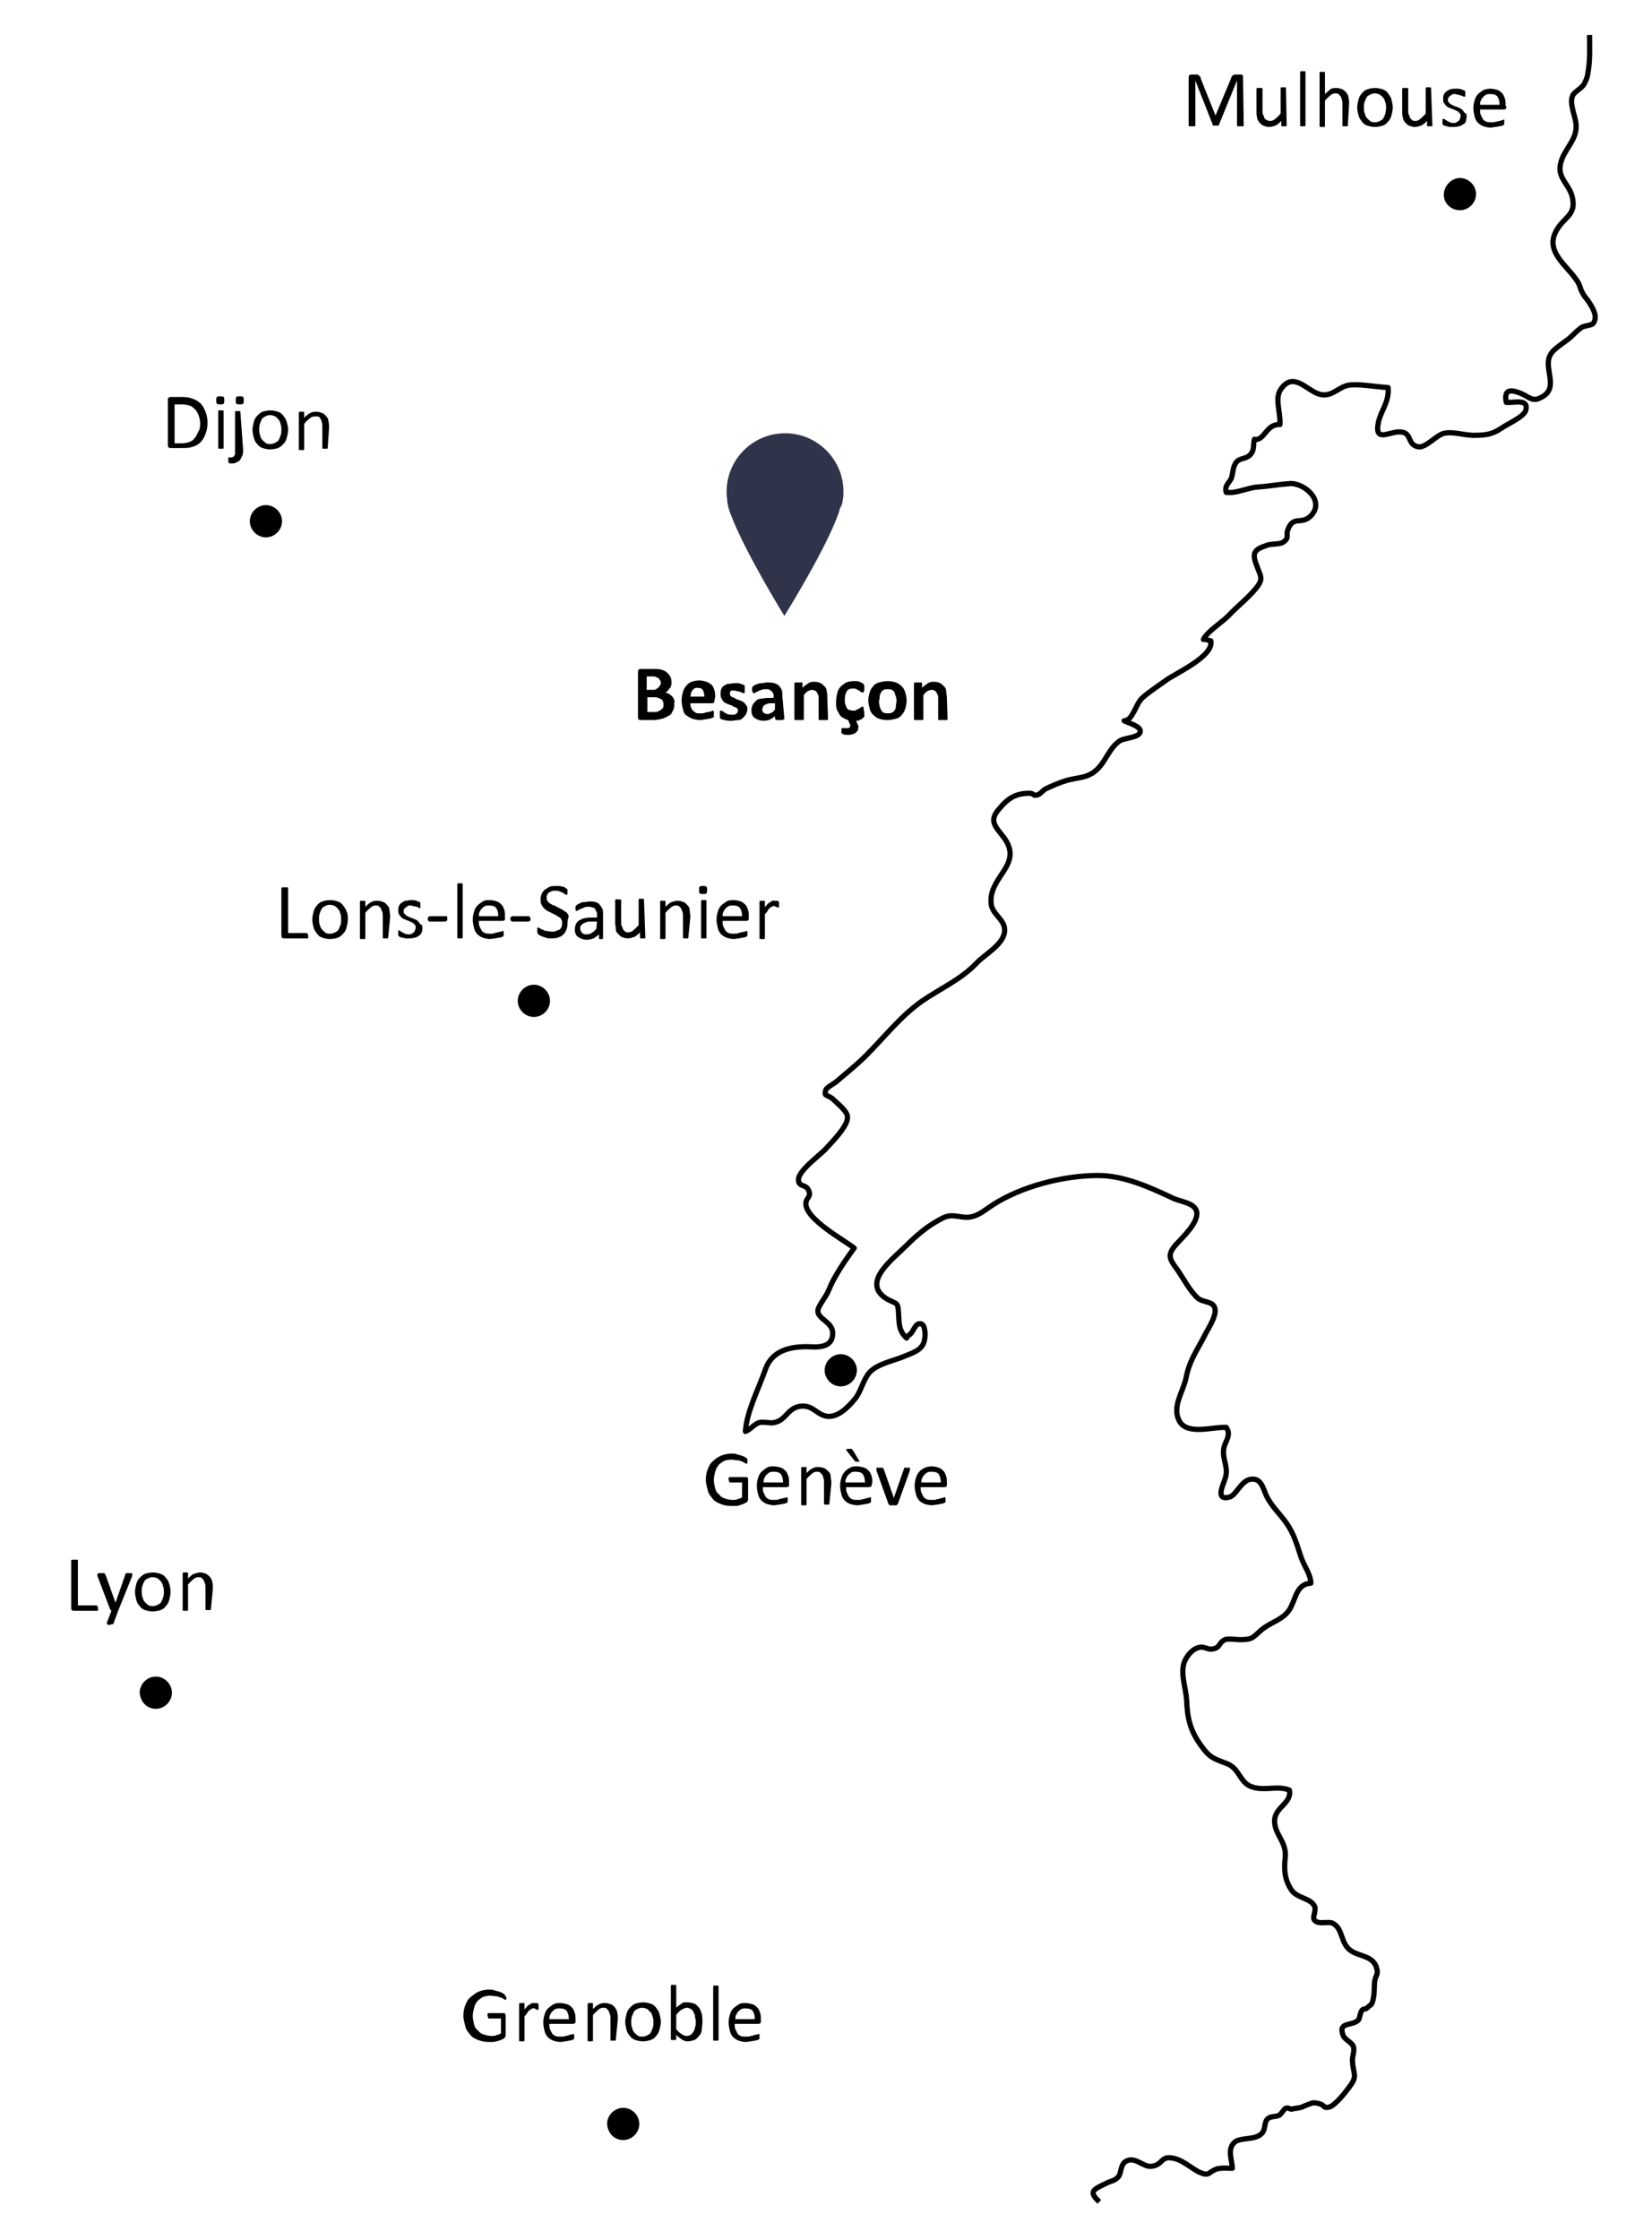 <?xml version="1.0" encoding="UTF-8"?>
<svg xmlns="http://www.w3.org/2000/svg" xmlns:xlink="http://www.w3.org/1999/xlink" version="1.1" id="Calque_1" x="0px" y="0px" viewBox="0 0 246 333.5" style="enable-background:new 0 0 246 333.5;" xml:space="preserve"> <style type="text/css"> .st0{fill:#30344B;} .st1{fill:none;stroke:#000000;stroke-width:0.779;stroke-linejoin:round;stroke-miterlimit:10;} </style> <g> <path class="st0" d="M125.4,75L125.4,75c0-0.2,0.1-0.3,0.1-0.5c0,0,0,0,0-0.1c0.1-0.4,0.1-0.8,0.1-1.2c0-4.8-3.9-8.7-8.7-8.7 c-4.8,0-8.7,3.9-8.7,8.7c0,0.4,0,0.8,0.1,1.2c0,0,0,0.1,0,0.1c0,0.1,0,0.1,0,0.2c0.1,0.7,0.3,1.4,0.6,2.1 c2.1,5.5,7.9,14.9,7.9,14.9s6.6-10.6,8.2-15.7c0-0.1,0.1-0.3,0.1-0.4C125.3,75.4,125.3,75.2,125.4,75"></path> <path class="st1" d="M236.7,5.2c0,1.8,0.1,3.6-0.2,5.4c-0.1,0.8-0.2,1.1-0.6,1.9c-0.4,0.7-1.4,1.1-1.7,1.7 c-0.6,1.2,0.5,3.3,0.5,4.5c0.1,2.2-1.8,3.5-2.3,5.6c-0.6,2.3,1.5,3.2,1.8,5.4c0.4,2.3-1.3,2.7-2.3,4.4c-2.1,3.3,1.5,5.4,3,7.8 c0.4,0.6,0.4,1.1,0.7,1.6c0.3,0.6,0.5,0.8,0.9,1.3c0.5,0.8,1.6,2.3,0.7,3.4c-0.2,0.2-1.2,0.3-1.6,0.5c-0.5,0.3-1.1,0.9-1.5,1.3 c-0.8,0.8-2.5,1.7-3.1,2.6c-1.5,2.1,1.6,5.3-1.8,6.7c-1.1,0.5-1.6-0.3-2.9-0.8c-1.3-0.5-2.4-0.6-2,1.4c1.2,0.1,3.4-0.6,2.9,1.2 c-0.3,1-2.9,2.1-3.7,2.7c-1.2,0.8-2.2,1-3.7,1c-1.5,0.1-3.3-0.6-4.7-0.3c-1.2,0.2-2.8,2.3-4,2c-1.7-0.4-0.7-2.3-2.9-2.2 c-1.5,0.1-3.4,1.4-3-1.1c0.3-2,1.7-3.2,1.5-5.5c-1.7-0.1-3.9-0.5-5.5-0.4c-2.1,0.1-3,2.5-5.6,1c-1.6-0.9-3.3-2.7-4.9-0.3 c-0.9,1.3,0,3.4-0.1,5.2c-2.1-0.1-2.3,2.5-3.8,2.2c-0.2,0.6,0,1.4-0.4,2c-0.6,1-1.6,0.7-2.2,1.3c-0.6,0.6-0.6,1.7-0.8,2.4 c-0.3,0.8-1.1,1.1-0.8,2.2c1.5,0.2,3.2-0.7,4.7-0.8c1.6-0.1,3.2-0.4,4.7-0.5c2.1-0.2,5.4,2.5,3.2,4.8c-1.4,1.4-2.6-0.1-3.4,2 c-0.4,0.9,0.3,1.2-0.7,1.9c-0.5,0.4-1.9,0.2-2.5,0.5c-1.8,0.6-2.2,1.1-1.5,2.9c0.6,1.7,1.1,2,0,3.4c-1.2,1.5-2.9,2.8-4.2,4.2 c-0.9,0.9-3.2,2.4-3.7,3.5c0.4-0.1,0.8,0.2,1.1,0.2c0.5,2.3-5.2,4.8-6.7,5.9c-1.1,0.8-2.5,1.7-3.5,2.6c-1,0.9-1.4,3.4-2.7,3.4 c0.5,0.3,2.5,0.8,2.4,1.6c-0.1,1-2.6,0.9-3.2,1.5c-1.5,1.1-2,3.1-3.4,4.3c-1.4,1.2-2.7,1-4.4,1.5c-1,0.3-2.2,0.8-3.2,1.3 c-0.3,0.2-0.7,0.7-1,0.8c-0.9,0.3-0.5-0.2-1.3-0.2c-1.9,0-3.1,0.6-4.5,2.3c-1.6,1.8-0.6,2.6,0.7,4.3c3,4.1-2.4,5.8-1.9,9.9 c0.2,1.6,2.1,2.3,2,4c-0.1,2-3,3.5-4.2,4.8c-2.4,2.5-5.3,3.7-8.2,5.7c-3.2,2.3-5.5,5.3-8.3,8.1c-1.3,1.3-2.8,2.5-4.2,3.7 c-0.3,0.3-1.6,1-1.7,1.3c-0.4,1.1,0.2,0.7,1,1.4c0.6,0.6,2.2,1.8,2.2,2.7c0.1,1.3-2.3,3.7-3.2,4.7c-0.9,1-4.2,3.3-4.1,4.7 c0.1,1,0.9,0.6,1.4,1.3c0.7,1.2-0.3,1.2-0.3,2.2c0,2.3,5.5,5.3,7.2,6.6c-1.1,1.5-2,2.8-2.9,4.4c-0.4,0.7-0.7,1.4-1,2.1 c-0.3,0.7-1.4,2.1-1.5,2.7c-0.2,1.4,2.2,1.7,2.2,3.5c0,2-1.9,2.1-3.4,2c-2.8-0.1-5.6,0.5-6.6,3.3c-1,2.9-2.8,6.3-3,9.3 c0.8-0.3,1.2-1,2-1.3c0.7-0.2,1.5,0.1,2.2,0c1.8-0.3,2-2,3.7-2.4c2-0.4,2.5,1,4,1.4c1.7,0.4,3.3-1.2,4.3-2.4c1-1.1,1.3-3,2.3-4.1 c1.2-1.3,3.6-1.7,5.2-2.4c1.5-0.6,2.8-1,3-2.6c0.1-0.5,0.1-2-0.5-2.2c-1-0.3-1.1,1.3-1.9,1.7c0,0-0.3,0.3-0.3,0.4 c-1.2-1.1-1.1-2.2-1.2-3.7c-0.1-1.7-0.2-1.3-1.7-2.1c-4-2.4,0.8-5.9,2.9-8c1.4-1.4,2.9-2.7,4.7-3.7c1.7-1,2.1-0.7,3.8-0.5 c1.8,0.2,2.9-0.9,4.3-1.8c4.3-2.8,10.6-4.4,15.7-4.4c3.8,0,7.6,1.7,11,3.3c1.1,0.6,3.4,0.7,3.7,2.1c0.3,1.6-2.1,3.8-3.1,4.9 c-1.3,1.5-1,2.1,0.2,3.7c0.9,1.3,1.9,3.2,3,4.2c0.7,0.7,2.1,0.5,2.5,1.3c0.6,1.1-0.8,3.1-1.3,4.1c-1.2,2.4-2.4,3.9-2.9,6.6 c-0.4,1.9-2,4.1-1.1,6.1c1,2.5,5,1.1,7.1,1.2c0.9,1.3-0.4,2.2-0.4,3.5c-0.1,1.4,0.7,2.4,0.3,3.9c-0.2,0.9-1.7,3.5,0.5,3 c1.1-0.2,1.8-2.6,3.4-2.7c1.6-0.1,1.7,1.7,2.4,2.9c0.8,1.4,1.9,2.4,2.8,3.7c1.1,1.6,1.5,3.1,2.1,4.9c0.4,1.3,1.5,2.7,1.5,4 c-2,0.1-2.2,2-2.9,3.4c-0.9,2-2.8,2.2-4.4,3.5c-1.4,1.2-1.3,1.5-3.3,1.5c-0.5,0-1.7-0.2-2.2,0c-1.1,0.6-0.6,1.2-1.9,1.4 c-0.8,0.1-1.2-0.5-2.1-0.2c-1,0.3-1.8,1.4-2.1,2.3c-0.5,1.7,0.3,3.8,0.4,5.5c0.1,2.6,0.5,4.5,2.1,6.7c1.4,2,2,2,4,2.8 c1.9,0.8,1.8,3,3.9,3.5c1.8,0.5,3.6-0.3,5.3,0.4c0.4,2-2.2,2.5-2.2,4.6c0,2,1.7,3,1.6,5.2c-0.2,1.9-0.2,3.5,1,5.2 c0.9,1.1,2.7,1.1,3.3,2.2c0.4,0.6-0.3,1.7,0,2.1c0.5,0.8,2,0.2,2.7,0.5c1.7,0.8,1.1,3.1,2.9,4.2c1.3,0.8,3.2,0.7,3.7,2.5 c0.3,1-0.2,1.1-0.3,2c-0.1,0.8,0,1.7-0.2,2.5c-0.2,1.1-0.3,0.8-1,1.5c-0.1,0.1-0.5,0-0.7,0.3c-0.3,0.4-0.3,1.1-0.5,1.4 c-0.9,1-3.1,0.2-2.3,2.3c0.2,0.6,1.2,1,1.5,1.6c0.3,0.7-0.2,1.6-0.1,2.3c0.1,1.9,0.8,2.1-0.4,3.7c-0.5,0.7-2.2,2.9-3.1,3.1 c-0.9,0.2-0.6-0.3-1.4-0.5c-1.1-0.3-1.1-0.1-2.2,0.3c-0.8,0.4-1.2,0.3-2,0.5c-0.2,0-0.5-0.3-0.9-0.1c-0.2,0.1-0.6,0.8-0.9,1 c-0.6,0.3-1.2,0.1-1.7,0.5c-0.6,0.5-0.3,1.6-0.9,2.2c-0.9,1-2.9,0.6-3.9,1.2c-1.4,1-0.5,2.8-0.5,4c-0.7,0-1.6-0.1-2.3,0.1 c-1.2,0.4-1.1,1.1-2.3,0.6c-1.2-0.4-2.6-1.9-4.2-2.2c-1.9-0.4-1.5,1-3.2,1.2c-1.3,0.2-2.5-1.6-3.9-0.7c-0.8,0.5-0.6,1.8-1.1,2.3 c-0.5,0.6-1.2,0.6-1.9,1c-1.9,0.9-2.5,1.2-0.9,2.7"></path> </g> <g> <path d="M14.6,239.4c0,0.1,0,0.1,0,0.2c0,0.1,0,0.1,0,0.1s0,0.1-0.1,0.1c0,0-0.1,0-0.1,0h-3.4c-0.1,0-0.2,0-0.3-0.1 s-0.1-0.2-0.1-0.3v-7c0,0,0-0.1,0-0.1c0,0,0,0,0.1-0.1c0,0,0.1,0,0.2,0s0.1,0,0.2,0c0.1,0,0.2,0,0.2,0s0.1,0,0.2,0s0.1,0,0.1,0.1 c0,0,0,0.1,0,0.1v6.6h2.7c0,0,0.1,0,0.1,0s0,0,0.1,0.1s0,0.1,0,0.1C14.6,239.2,14.6,239.3,14.6,239.4z"></path> <path d="M17.6,239.8l-0.7,1.9c0,0.1-0.1,0.1-0.2,0.1c-0.1,0-0.2,0.1-0.4,0.1c-0.1,0-0.2,0-0.2,0c-0.1,0-0.1,0-0.1-0.1 s-0.1-0.1-0.1-0.1s0-0.1,0-0.1l0.7-1.8c0,0-0.1,0-0.1-0.1c0,0-0.1-0.1-0.1-0.1l-1.9-5c0-0.1,0-0.1,0-0.2s0-0.1,0-0.1s0.1,0,0.2-0.1 c0.1,0,0.2,0,0.3,0c0.1,0,0.2,0,0.3,0c0.1,0,0.1,0,0.2,0s0.1,0,0.1,0.1s0,0.1,0.1,0.1l1.5,4.2h0l1.5-4.3c0-0.1,0.1-0.1,0.1-0.1 c0,0,0.1,0,0.1,0s0.2,0,0.3,0c0.1,0,0.2,0,0.3,0c0.1,0,0.1,0,0.2,0.1s0,0.1,0,0.1s0,0.1,0,0.2L17.6,239.8z"></path> <path d="M25.4,237c0,0.4-0.1,0.8-0.2,1.2c-0.1,0.4-0.3,0.7-0.5,0.9c-0.2,0.3-0.5,0.5-0.8,0.6s-0.7,0.2-1.2,0.2 c-0.4,0-0.8-0.1-1.1-0.2c-0.3-0.1-0.6-0.3-0.8-0.6c-0.2-0.2-0.4-0.5-0.5-0.9s-0.2-0.8-0.2-1.2c0-0.4,0.1-0.8,0.2-1.2 s0.3-0.7,0.5-0.9s0.5-0.5,0.8-0.6c0.3-0.1,0.7-0.2,1.2-0.2c0.4,0,0.8,0.1,1.1,0.2s0.6,0.3,0.8,0.6c0.2,0.2,0.4,0.5,0.5,0.9 C25.3,236.1,25.4,236.5,25.4,237z M24.4,237c0-0.3,0-0.6-0.1-0.8c-0.1-0.3-0.1-0.5-0.3-0.7c-0.1-0.2-0.3-0.3-0.5-0.5 c-0.2-0.1-0.5-0.2-0.8-0.2c-0.3,0-0.5,0.1-0.7,0.2s-0.4,0.2-0.5,0.4c-0.1,0.2-0.2,0.4-0.3,0.7s-0.1,0.5-0.1,0.8 c0,0.3,0,0.6,0.1,0.8c0.1,0.3,0.1,0.5,0.3,0.7c0.1,0.2,0.3,0.3,0.5,0.5s0.5,0.2,0.8,0.2c0.3,0,0.5-0.1,0.7-0.2 c0.2-0.1,0.4-0.2,0.5-0.4c0.1-0.2,0.2-0.4,0.3-0.7S24.4,237.3,24.4,237z"></path> <path d="M31.4,239.6C31.4,239.7,31.4,239.7,31.4,239.6c0,0.1-0.1,0.1-0.1,0.1s-0.1,0-0.1,0s-0.1,0-0.2,0c-0.1,0-0.2,0-0.2,0 s-0.1,0-0.1,0c0,0-0.1,0-0.1-0.1c0,0,0,0,0-0.1v-3.1c0-0.3,0-0.5-0.1-0.7s-0.1-0.3-0.2-0.5c-0.1-0.1-0.2-0.2-0.3-0.3 c-0.1-0.1-0.3-0.1-0.5-0.1c-0.2,0-0.5,0.1-0.7,0.3s-0.5,0.4-0.8,0.8v3.7c0,0,0,0.1,0,0.1c0,0,0,0-0.1,0.1s-0.1,0-0.1,0 s-0.1,0-0.2,0c-0.1,0-0.2,0-0.2,0c-0.1,0-0.1,0-0.1,0c0,0-0.1,0-0.1-0.1c0,0,0,0,0-0.1v-5.3c0,0,0-0.1,0-0.1c0,0,0,0,0.1-0.1 c0,0,0.1,0,0.1,0c0.1,0,0.1,0,0.2,0c0.1,0,0.2,0,0.2,0c0.1,0,0.1,0,0.1,0c0,0,0.1,0,0.1,0.1c0,0,0,0,0,0.1v0.7 c0.3-0.3,0.6-0.6,0.9-0.7s0.6-0.2,0.9-0.2c0.4,0,0.6,0.1,0.9,0.2c0.2,0.1,0.4,0.3,0.6,0.5c0.1,0.2,0.3,0.4,0.3,0.7 c0.1,0.3,0.1,0.6,0.1,1L31.4,239.6L31.4,239.6L31.4,239.6z"></path> </g> <g> <path d="M111.3,217.5c0,0.1,0,0.1,0,0.2s0,0.1,0,0.1c0,0,0,0.1-0.1,0.1c0,0,0,0-0.1,0c0,0-0.1,0-0.2-0.1c-0.1-0.1-0.3-0.2-0.4-0.2 c-0.2-0.1-0.4-0.2-0.7-0.2s-0.6-0.1-0.9-0.1c-0.4,0-0.8,0.1-1.1,0.2c-0.3,0.2-0.6,0.4-0.8,0.6c-0.2,0.3-0.4,0.6-0.5,1 s-0.2,0.8-0.2,1.2c0,0.5,0.1,0.9,0.2,1.3s0.3,0.7,0.6,0.9c0.2,0.3,0.5,0.5,0.9,0.6c0.3,0.1,0.7,0.2,1.1,0.2c0.2,0,0.5,0,0.7-0.1 s0.5-0.1,0.7-0.3v-2.2h-1.8c-0.1,0-0.1,0-0.1-0.1c0-0.1-0.1-0.2-0.1-0.3c0-0.1,0-0.1,0-0.2c0-0.1,0-0.1,0-0.1s0-0.1,0.1-0.1 c0,0,0.1,0,0.1,0h2.4c0,0,0.1,0,0.1,0c0,0,0.1,0,0.1,0.1c0,0,0.1,0.1,0.1,0.1s0,0.1,0,0.2v2.9c0,0.1,0,0.2-0.1,0.3 c0,0.1-0.1,0.1-0.2,0.2c-0.1,0.1-0.3,0.1-0.4,0.2c-0.2,0.1-0.4,0.1-0.6,0.2s-0.4,0.1-0.6,0.1c-0.2,0-0.4,0-0.6,0 c-0.6,0-1.1-0.1-1.6-0.3c-0.5-0.2-0.9-0.4-1.2-0.8s-0.6-0.7-0.7-1.2s-0.3-1-0.3-1.6c0-0.6,0.1-1.1,0.3-1.6c0.2-0.5,0.4-0.9,0.8-1.2 c0.3-0.3,0.7-0.6,1.2-0.8c0.5-0.2,1-0.3,1.5-0.3c0.3,0,0.6,0,0.8,0.1s0.5,0.1,0.7,0.2c0.2,0.1,0.4,0.1,0.5,0.2s0.2,0.1,0.3,0.2 c0.1,0.1,0.1,0.1,0.1,0.2C111.3,217.3,111.3,217.4,111.3,217.5z"></path> <path d="M117.5,221c0,0.2,0,0.3-0.1,0.3c-0.1,0.1-0.2,0.1-0.3,0.1h-3.5c0,0.3,0,0.6,0.1,0.8c0.1,0.2,0.2,0.4,0.3,0.6 c0.1,0.2,0.3,0.3,0.5,0.4c0.2,0.1,0.5,0.1,0.8,0.1c0.3,0,0.5,0,0.7-0.1s0.4-0.1,0.5-0.1c0.1-0.1,0.3-0.1,0.4-0.1 c0.1,0,0.2-0.1,0.2-0.1c0,0,0.1,0,0.1,0c0,0,0,0,0.1,0.1c0,0,0,0.1,0,0.1s0,0.1,0,0.2c0,0.1,0,0.1,0,0.1s0,0.1,0,0.1 c0,0,0,0.1,0,0.1c0,0,0,0-0.1,0.1s-0.1,0.1-0.2,0.1c-0.1,0-0.2,0.1-0.4,0.1s-0.4,0.1-0.6,0.1s-0.5,0.1-0.7,0.1 c-0.4,0-0.8-0.1-1.1-0.2s-0.6-0.3-0.8-0.5s-0.4-0.5-0.5-0.9s-0.2-0.8-0.2-1.3c0-0.5,0.1-0.9,0.2-1.2c0.1-0.4,0.3-0.7,0.5-0.9 s0.5-0.4,0.8-0.6s0.7-0.2,1-0.2c0.4,0,0.8,0.1,1.1,0.2c0.3,0.1,0.5,0.3,0.7,0.5s0.3,0.5,0.4,0.8s0.1,0.6,0.1,1L117.5,221L117.5,221 z M116.6,220.7c0-0.5-0.1-0.9-0.3-1.2c-0.2-0.3-0.6-0.4-1.1-0.4c-0.2,0-0.4,0-0.6,0.1s-0.3,0.2-0.5,0.4c-0.1,0.1-0.2,0.3-0.3,0.5 c-0.1,0.2-0.1,0.4-0.1,0.6H116.6z"></path> <path d="M123.5,223.9C123.5,223.9,123.5,223.9,123.5,223.9c0,0.1-0.1,0.1-0.1,0.1s-0.1,0-0.1,0s-0.1,0-0.2,0c-0.1,0-0.2,0-0.2,0 s-0.1,0-0.1,0s-0.1,0-0.1-0.1c0,0,0,0,0-0.1v-3.1c0-0.3,0-0.5-0.1-0.7c0-0.2-0.1-0.3-0.2-0.5c-0.1-0.1-0.2-0.2-0.3-0.3 c-0.1-0.1-0.3-0.1-0.5-0.1c-0.2,0-0.5,0.1-0.7,0.3s-0.5,0.4-0.8,0.8v3.7c0,0,0,0.1,0,0.1s0,0-0.1,0.1c0,0-0.1,0-0.1,0 c-0.1,0-0.1,0-0.2,0c-0.1,0-0.2,0-0.2,0s-0.1,0-0.1,0s-0.1,0-0.1-0.1s0,0,0-0.1v-5.3c0,0,0-0.1,0-0.1c0,0,0,0,0.1-0.1 c0,0,0.1,0,0.1,0s0.1,0,0.2,0c0.1,0,0.2,0,0.2,0s0.1,0,0.1,0c0,0,0.1,0,0.1,0.1c0,0,0,0,0,0.1v0.7c0.3-0.3,0.6-0.6,0.9-0.7 c0.3-0.2,0.6-0.2,0.9-0.2c0.4,0,0.6,0.1,0.9,0.2c0.2,0.1,0.4,0.3,0.6,0.5s0.3,0.4,0.3,0.7s0.1,0.6,0.1,1L123.5,223.9L123.5,223.9 L123.5,223.9z"></path> <path d="M129.8,221c0,0.2,0,0.3-0.1,0.3s-0.2,0.1-0.3,0.1H126c0,0.3,0,0.6,0.1,0.8c0.1,0.2,0.2,0.4,0.3,0.6s0.3,0.3,0.5,0.4 c0.2,0.1,0.5,0.1,0.8,0.1c0.3,0,0.5,0,0.7-0.1c0.2,0,0.4-0.1,0.5-0.1c0.1-0.1,0.3-0.1,0.4-0.1c0.1,0,0.2-0.1,0.2-0.1 c0,0,0.1,0,0.1,0c0,0,0,0,0.1,0.1s0,0.1,0,0.1c0,0,0,0.1,0,0.2c0,0.1,0,0.1,0,0.1s0,0.1,0,0.1c0,0,0,0.1,0,0.1c0,0,0,0-0.1,0.1 c0,0-0.1,0.1-0.2,0.1c-0.1,0-0.2,0.1-0.4,0.1s-0.4,0.1-0.6,0.1s-0.5,0.1-0.7,0.1c-0.4,0-0.8-0.1-1.1-0.2c-0.3-0.1-0.6-0.3-0.8-0.5 s-0.4-0.5-0.5-0.9s-0.2-0.8-0.2-1.3c0-0.5,0.1-0.9,0.2-1.2c0.1-0.4,0.3-0.7,0.5-0.9c0.2-0.3,0.5-0.4,0.8-0.6s0.7-0.2,1-0.2 c0.4,0,0.8,0.1,1.1,0.2c0.3,0.1,0.5,0.3,0.7,0.5s0.3,0.5,0.4,0.8s0.1,0.6,0.1,1L129.8,221L129.8,221z M128.8,220.7 c0-0.5-0.1-0.9-0.3-1.2c-0.2-0.3-0.6-0.4-1.1-0.4c-0.2,0-0.5,0-0.6,0.1s-0.3,0.2-0.5,0.4c-0.1,0.1-0.2,0.3-0.3,0.5 c-0.1,0.2-0.1,0.4-0.1,0.6H128.8z M127.9,217.4c0,0,0,0.1,0.1,0.1c0,0,0,0.1,0,0.1s-0.1,0-0.1,0s-0.1,0-0.2,0c-0.1,0-0.1,0-0.2,0 c-0.1,0-0.1,0-0.1,0c0,0-0.1,0-0.1-0.1s-0.1-0.1-0.1-0.1l-1.1-1.4c0,0,0-0.1-0.1-0.1c0,0,0-0.1,0-0.1c0,0,0.1,0,0.1-0.1 c0.1,0,0.2,0,0.3,0c0.1,0,0.2,0,0.2,0c0.1,0,0.1,0,0.2,0c0,0,0.1,0,0.1,0.1s0.1,0.1,0.1,0.1L127.9,217.4z"></path> <path d="M135.5,218.6C135.5,218.6,135.5,218.6,135.5,218.6c0,0.1,0,0.1,0,0.1s0,0,0,0.1c0,0,0,0,0,0.1l-1.8,5c0,0,0,0.1-0.1,0.1 s-0.1,0-0.1,0.1s-0.1,0-0.2,0c-0.1,0-0.2,0-0.3,0c-0.1,0-0.2,0-0.3,0c-0.1,0-0.1,0-0.2,0c0,0-0.1,0-0.1-0.1c0,0-0.1-0.1-0.1-0.1 l-1.8-5c0,0,0-0.1,0-0.1c0,0,0-0.1,0-0.1c0,0,0,0,0,0c0,0,0-0.1,0-0.1c0,0,0,0,0.1-0.1s0.1,0,0.1,0c0.1,0,0.1,0,0.2,0 c0.1,0,0.2,0,0.3,0c0.1,0,0.1,0,0.2,0s0.1,0,0.1,0.1c0,0,0,0.1,0.1,0.1l1.5,4.3l0,0.1l0-0.1l1.5-4.3c0,0,0-0.1,0-0.1s0,0,0.1-0.1 c0,0,0.1,0,0.2,0s0.1,0,0.3,0c0.1,0,0.2,0,0.2,0c0.1,0,0.1,0,0.1,0C135.5,218.5,135.5,218.5,135.5,218.6 C135.5,218.5,135.5,218.6,135.5,218.6z"></path> <path d="M141,221c0,0.2,0,0.3-0.1,0.3c-0.1,0.1-0.2,0.1-0.3,0.1h-3.5c0,0.3,0,0.6,0.1,0.8c0.1,0.2,0.2,0.4,0.3,0.6 c0.1,0.2,0.3,0.3,0.5,0.4c0.2,0.1,0.5,0.1,0.8,0.1c0.2,0,0.5,0,0.7-0.1c0.2,0,0.4-0.1,0.5-0.1c0.1-0.1,0.3-0.1,0.4-0.1 c0.1,0,0.2-0.1,0.2-0.1c0,0,0.1,0,0.1,0c0,0,0,0,0.1,0.1c0,0,0,0.1,0,0.1s0,0.1,0,0.2c0,0.1,0,0.1,0,0.1s0,0.1,0,0.1 c0,0,0,0.1,0,0.1c0,0,0,0-0.1,0.1c0,0-0.1,0.1-0.2,0.1c-0.1,0-0.2,0.1-0.4,0.1s-0.4,0.1-0.6,0.1s-0.5,0.1-0.7,0.1 c-0.4,0-0.8-0.1-1.1-0.2s-0.6-0.3-0.8-0.5c-0.2-0.2-0.4-0.5-0.5-0.9c-0.1-0.4-0.2-0.8-0.2-1.3c0-0.5,0.1-0.9,0.2-1.2 c0.1-0.4,0.3-0.7,0.5-0.9c0.2-0.3,0.5-0.4,0.8-0.6c0.3-0.1,0.7-0.2,1-0.2c0.4,0,0.8,0.1,1.1,0.2c0.3,0.1,0.5,0.3,0.7,0.5 c0.2,0.2,0.3,0.5,0.4,0.8s0.1,0.6,0.1,1L141,221L141,221z M140.1,220.7c0-0.5-0.1-0.9-0.3-1.2c-0.2-0.3-0.6-0.4-1.1-0.4 c-0.2,0-0.4,0-0.6,0.1c-0.2,0.1-0.3,0.2-0.5,0.4c-0.1,0.1-0.2,0.3-0.3,0.5c-0.1,0.2-0.1,0.4-0.1,0.6H140.1z"></path> </g> <g> <path d="M185.2,18.7C185.2,18.7,185.2,18.8,185.2,18.7c0,0.1-0.1,0.1-0.1,0.1c0,0-0.1,0-0.2,0c-0.1,0-0.1,0-0.2,0 c-0.1,0-0.2,0-0.2,0c-0.1,0-0.1,0-0.2,0c0,0-0.1,0-0.1-0.1c0,0,0-0.1,0-0.1v-6.6h0l-2.7,6.6c0,0,0,0.1-0.1,0.1c0,0-0.1,0-0.1,0 s-0.1,0-0.1,0c-0.1,0-0.1,0-0.2,0c-0.1,0-0.2,0-0.2,0s-0.1,0-0.1,0s-0.1,0-0.1,0c0,0,0,0,0-0.1l-2.6-6.6h0v6.6c0,0,0,0.1,0,0.1 c0,0,0,0-0.1,0.1c0,0-0.1,0-0.2,0c-0.1,0-0.1,0-0.2,0c-0.1,0-0.2,0-0.2,0s-0.1,0-0.2,0c0,0-0.1,0-0.1-0.1c0,0,0-0.1,0-0.1v-7 c0-0.2,0-0.3,0.1-0.4c0.1-0.1,0.2-0.1,0.3-0.1h0.6c0.1,0,0.2,0,0.3,0c0.1,0,0.2,0.1,0.2,0.1c0.1,0.1,0.1,0.1,0.2,0.2 s0.1,0.2,0.1,0.3l2.2,5.5h0l2.3-5.5c0-0.1,0.1-0.2,0.1-0.3c0.1-0.1,0.1-0.1,0.2-0.2c0.1,0,0.1-0.1,0.2-0.1c0.1,0,0.2,0,0.3,0h0.6 c0.1,0,0.1,0,0.2,0s0.1,0,0.1,0.1c0,0,0.1,0.1,0.1,0.1c0,0.1,0,0.1,0,0.2L185.2,18.7L185.2,18.7z"></path> <path d="M191.6,18.7C191.6,18.7,191.6,18.8,191.6,18.7c0,0.1-0.1,0.1-0.1,0.1c0,0-0.1,0-0.1,0s-0.1,0-0.2,0c-0.1,0-0.2,0-0.2,0 s-0.1,0-0.1,0s-0.1,0-0.1-0.1s0,0,0-0.1V18c-0.3,0.3-0.6,0.6-0.9,0.7s-0.6,0.2-0.9,0.2c-0.4,0-0.6-0.1-0.9-0.2 c-0.2-0.1-0.4-0.3-0.6-0.5c-0.1-0.2-0.3-0.4-0.3-0.7c-0.1-0.3-0.1-0.6-0.1-1v-3.2c0,0,0-0.1,0-0.1c0,0,0,0,0.1-0.1s0.1,0,0.2,0 s0.1,0,0.2,0s0.2,0,0.2,0c0.1,0,0.1,0,0.1,0c0,0,0.1,0,0.1,0.1s0,0,0,0.1v3.1c0,0.3,0,0.6,0.1,0.7s0.1,0.3,0.2,0.5s0.2,0.2,0.4,0.3 c0.1,0.1,0.3,0.1,0.5,0.1c0.2,0,0.5-0.1,0.7-0.3c0.2-0.2,0.5-0.4,0.8-0.8v-3.7c0,0,0-0.1,0-0.1c0,0,0,0,0.1-0.1s0.1,0,0.1,0 s0.1,0,0.2,0c0.1,0,0.2,0,0.2,0s0.1,0,0.1,0c0,0,0.1,0,0.1,0.1s0,0,0,0.1L191.6,18.7L191.6,18.7L191.6,18.7z"></path> <path d="M194.4,18.7C194.4,18.7,194.4,18.8,194.4,18.7c0,0.1-0.1,0.1-0.1,0.1s-0.1,0-0.1,0s-0.1,0-0.2,0c-0.1,0-0.2,0-0.2,0 c-0.1,0-0.1,0-0.1,0c0,0-0.1,0-0.1-0.1s0,0,0-0.1v-7.8c0,0,0-0.1,0-0.1s0,0,0.1-0.1c0,0,0.1,0,0.1,0c0.1,0,0.1,0,0.2,0 c0.1,0,0.2,0,0.2,0c0.1,0,0.1,0,0.1,0s0.1,0,0.1,0.1s0,0.1,0,0.1V18.7z"></path> <path d="M200.7,18.7C200.7,18.7,200.7,18.8,200.7,18.7c0,0.1-0.1,0.1-0.1,0.1s-0.1,0-0.1,0s-0.1,0-0.2,0c-0.1,0-0.2,0-0.2,0 c-0.1,0-0.1,0-0.1,0s-0.1,0-0.1-0.1s0,0,0-0.1v-3.1c0-0.3,0-0.5-0.1-0.7c0-0.2-0.1-0.3-0.2-0.5c-0.1-0.1-0.2-0.2-0.3-0.3 c-0.1-0.1-0.3-0.1-0.5-0.1c-0.2,0-0.5,0.1-0.7,0.3c-0.2,0.2-0.5,0.4-0.8,0.8v3.7c0,0,0,0.1,0,0.1s0,0-0.1,0.1s-0.1,0-0.1,0 s-0.1,0-0.2,0c-0.1,0-0.2,0-0.2,0c-0.1,0-0.1,0-0.1,0s-0.1,0-0.1-0.1s0,0,0-0.1v-7.8c0,0,0-0.1,0-0.1c0,0,0,0,0.1-0.1s0.1,0,0.1,0 c0.1,0,0.1,0,0.2,0c0.1,0,0.2,0,0.2,0c0.1,0,0.1,0,0.1,0s0.1,0,0.1,0.1c0,0,0,0.1,0,0.1V14c0.3-0.3,0.6-0.5,0.8-0.7 s0.6-0.2,0.9-0.2c0.4,0,0.6,0.1,0.9,0.2c0.2,0.1,0.4,0.3,0.6,0.5c0.1,0.2,0.3,0.4,0.3,0.7c0.1,0.3,0.1,0.6,0.1,1L200.7,18.7 L200.7,18.7z"></path> <path d="M207.4,16c0,0.4-0.1,0.8-0.2,1.2c-0.1,0.4-0.3,0.7-0.5,0.9c-0.2,0.3-0.5,0.5-0.8,0.6s-0.7,0.2-1.2,0.2 c-0.4,0-0.8-0.1-1.1-0.2c-0.3-0.1-0.6-0.3-0.8-0.6s-0.4-0.5-0.5-0.9s-0.2-0.8-0.2-1.2c0-0.4,0.1-0.8,0.2-1.2 c0.1-0.4,0.3-0.7,0.5-0.9c0.2-0.3,0.5-0.5,0.8-0.6c0.3-0.1,0.7-0.2,1.2-0.2c0.4,0,0.8,0.1,1.1,0.2c0.3,0.1,0.6,0.3,0.8,0.6 s0.4,0.5,0.5,0.9C207.3,15.2,207.4,15.6,207.4,16z M206.4,16.1c0-0.3,0-0.6-0.1-0.8c-0.1-0.3-0.1-0.5-0.3-0.7 c-0.1-0.2-0.3-0.3-0.5-0.5c-0.2-0.1-0.5-0.2-0.8-0.2c-0.3,0-0.5,0.1-0.7,0.2s-0.4,0.2-0.5,0.4c-0.1,0.2-0.2,0.4-0.3,0.7 c-0.1,0.3-0.1,0.5-0.1,0.8c0,0.3,0,0.6,0.1,0.8c0.1,0.3,0.1,0.5,0.3,0.7c0.1,0.2,0.3,0.3,0.5,0.5s0.5,0.2,0.8,0.2 c0.3,0,0.5-0.1,0.7-0.2s0.4-0.2,0.5-0.4c0.1-0.2,0.2-0.4,0.3-0.7C206.3,16.7,206.4,16.4,206.4,16.1z"></path> <path d="M213.3,18.7C213.3,18.7,213.3,18.8,213.3,18.7c0,0.1-0.1,0.1-0.1,0.1s-0.1,0-0.1,0c-0.1,0-0.1,0-0.2,0c-0.1,0-0.2,0-0.2,0 c-0.1,0-0.1,0-0.1,0s-0.1,0-0.1-0.1c0,0,0,0,0-0.1V18c-0.3,0.3-0.6,0.6-0.9,0.7s-0.6,0.2-0.9,0.2c-0.4,0-0.6-0.1-0.9-0.2 c-0.2-0.1-0.4-0.3-0.6-0.5c-0.1-0.2-0.3-0.4-0.3-0.7c-0.1-0.3-0.1-0.6-0.1-1v-3.2c0,0,0-0.1,0-0.1c0,0,0,0,0.1-0.1s0.1,0,0.2,0 s0.1,0,0.2,0c0.1,0,0.2,0,0.2,0c0.1,0,0.1,0,0.1,0s0.1,0,0.1,0.1c0,0,0,0,0,0.1v3.1c0,0.3,0,0.6,0.1,0.7s0.1,0.3,0.2,0.5 c0.1,0.1,0.2,0.2,0.3,0.3s0.3,0.1,0.5,0.1c0.2,0,0.5-0.1,0.7-0.3c0.2-0.2,0.5-0.4,0.8-0.8v-3.7c0,0,0-0.1,0-0.1c0,0,0,0,0.1-0.1 s0.1,0,0.1,0s0.1,0,0.2,0c0.1,0,0.2,0,0.2,0s0.1,0,0.1,0s0.1,0,0.1,0.1c0,0,0,0,0,0.1L213.3,18.7L213.3,18.7L213.3,18.7z"></path> <path d="M218.4,17.3c0,0.3-0.1,0.5-0.1,0.7s-0.2,0.4-0.4,0.5s-0.4,0.3-0.7,0.3c-0.3,0.1-0.5,0.1-0.8,0.1c-0.2,0-0.4,0-0.5,0 c-0.2,0-0.3-0.1-0.5-0.1c-0.1,0-0.2-0.1-0.3-0.1c-0.1,0-0.2-0.1-0.2-0.1s-0.1-0.1-0.1-0.2c0-0.1,0-0.2,0-0.3c0-0.1,0-0.1,0-0.2 s0-0.1,0-0.1s0-0.1,0.1-0.1c0,0,0,0,0.1,0c0,0,0.1,0,0.2,0.1c0.1,0.1,0.2,0.1,0.3,0.2s0.3,0.1,0.4,0.2s0.4,0.1,0.6,0.1 c0.2,0,0.3,0,0.4-0.1s0.2-0.1,0.3-0.2s0.2-0.2,0.2-0.3s0.1-0.2,0.1-0.4c0-0.1,0-0.3-0.1-0.4s-0.2-0.2-0.3-0.3s-0.3-0.1-0.4-0.2 s-0.3-0.1-0.5-0.2s-0.3-0.1-0.5-0.2s-0.3-0.2-0.4-0.3c-0.1-0.1-0.2-0.3-0.3-0.4s-0.1-0.4-0.1-0.6c0-0.2,0-0.4,0.1-0.6 s0.2-0.4,0.4-0.5s0.4-0.3,0.6-0.3c0.2-0.1,0.5-0.1,0.8-0.1c0.1,0,0.3,0,0.4,0c0.1,0,0.3,0.1,0.4,0.1c0.1,0,0.2,0.1,0.3,0.1 s0.1,0.1,0.2,0.1c0,0,0.1,0.1,0.1,0.1c0,0,0,0.1,0,0.1c0,0,0,0.1,0,0.1c0,0,0,0.1,0,0.2c0,0.1,0,0.1,0,0.2c0,0,0,0.1,0,0.1 c0,0,0,0.1-0.1,0.1c0,0,0,0-0.1,0c0,0-0.1,0-0.2-0.1c-0.1,0-0.2-0.1-0.3-0.1c-0.1,0-0.2-0.1-0.4-0.1c-0.1,0-0.3-0.1-0.5-0.1 c-0.2,0-0.3,0-0.4,0.1s-0.2,0.1-0.3,0.2s-0.1,0.1-0.2,0.2c0,0.1-0.1,0.2-0.1,0.3c0,0.2,0,0.3,0.1,0.4s0.2,0.2,0.3,0.3 s0.3,0.1,0.4,0.2s0.3,0.1,0.5,0.2s0.3,0.1,0.5,0.2s0.3,0.2,0.4,0.3s0.2,0.3,0.3,0.4C218.4,16.9,218.4,17.1,218.4,17.3z"></path> <path d="M224.3,15.9c0,0.2,0,0.3-0.1,0.3c-0.1,0.1-0.2,0.1-0.3,0.1h-3.5c0,0.3,0,0.6,0.1,0.8s0.2,0.4,0.3,0.6 c0.1,0.2,0.3,0.3,0.5,0.4c0.2,0.1,0.5,0.1,0.8,0.1c0.3,0,0.5,0,0.7-0.1c0.2,0,0.4-0.1,0.5-0.1s0.3-0.1,0.4-0.1 c0.1,0,0.2-0.1,0.2-0.1c0,0,0.1,0,0.1,0c0,0,0,0,0,0.1c0,0,0,0.1,0,0.1s0,0.1,0,0.2c0,0.1,0,0.1,0,0.1s0,0.1,0,0.1c0,0,0,0.1,0,0.1 s0,0-0.1,0.1s-0.1,0.1-0.2,0.1c-0.1,0-0.2,0.1-0.4,0.1s-0.4,0.1-0.6,0.1s-0.5,0.1-0.7,0.1c-0.4,0-0.8-0.1-1.1-0.2 c-0.3-0.1-0.6-0.3-0.8-0.5c-0.2-0.2-0.4-0.5-0.5-0.9c-0.1-0.4-0.2-0.8-0.2-1.3c0-0.5,0.1-0.9,0.2-1.2c0.1-0.4,0.3-0.7,0.5-0.9 s0.5-0.4,0.8-0.6c0.3-0.1,0.7-0.2,1-0.2c0.4,0,0.8,0.1,1.1,0.2s0.5,0.3,0.7,0.5c0.2,0.2,0.3,0.5,0.4,0.8s0.1,0.6,0.1,1L224.3,15.9 C224.3,15.9,224.3,15.9,224.3,15.9z M223.3,15.6c0-0.5-0.1-0.9-0.3-1.2c-0.2-0.3-0.6-0.4-1.1-0.4c-0.2,0-0.4,0-0.6,0.1 c-0.2,0.1-0.3,0.2-0.5,0.4c-0.1,0.1-0.2,0.3-0.3,0.5c-0.1,0.2-0.1,0.4-0.1,0.6C220.4,15.6,223.3,15.6,223.3,15.6z"></path> </g> <g> <path d="M30.9,62.9c0,0.7-0.1,1.2-0.3,1.7c-0.2,0.5-0.4,0.9-0.7,1.2s-0.7,0.6-1.2,0.7c-0.5,0.2-1,0.2-1.7,0.2h-1.6 c-0.1,0-0.2,0-0.3-0.1s-0.1-0.2-0.1-0.3v-6.8c0-0.2,0-0.3,0.1-0.3s0.2-0.1,0.3-0.1h1.7c0.7,0,1.2,0.1,1.7,0.3 c0.5,0.2,0.8,0.4,1.1,0.7c0.3,0.3,0.5,0.7,0.7,1.2S30.9,62.3,30.9,62.9z M29.8,63c0-0.4-0.1-0.8-0.2-1.1s-0.3-0.7-0.5-0.9 s-0.5-0.5-0.8-0.6s-0.8-0.2-1.3-0.2h-1V66h1c0.5,0,0.9-0.1,1.2-0.2s0.6-0.3,0.8-0.6c0.2-0.2,0.4-0.6,0.5-0.9 C29.8,63.9,29.8,63.5,29.8,63z"></path> <path d="M33.4,59.6c0,0.2,0,0.4-0.1,0.5s-0.2,0.1-0.5,0.1c-0.2,0-0.4,0-0.5-0.1s-0.1-0.2-0.1-0.5c0-0.2,0-0.4,0.1-0.5 s0.2-0.1,0.5-0.1c0.2,0,0.4,0,0.5,0.1S33.4,59.4,33.4,59.6z M33.3,66.7C33.3,66.7,33.3,66.7,33.3,66.7c0,0.1-0.1,0.1-0.1,0.1 s-0.1,0-0.1,0s-0.1,0-0.2,0c-0.1,0-0.2,0-0.2,0s-0.1,0-0.1,0c0,0-0.1,0-0.1-0.1s0,0,0-0.1v-5.3c0,0,0-0.1,0-0.1s0,0,0.1-0.1 s0.1,0,0.1,0s0.1,0,0.2,0c0.1,0,0.2,0,0.2,0s0.1,0,0.1,0s0.1,0,0.1,0.1s0,0,0,0.1V66.7z"></path> <path d="M36.2,66.9c0,0.4,0,0.7-0.1,0.9c-0.1,0.2-0.2,0.4-0.3,0.6s-0.3,0.3-0.5,0.4S34.9,69,34.6,69c-0.1,0-0.2,0-0.3,0 s-0.2,0-0.2-0.1s-0.1,0-0.1-0.1s0-0.1,0-0.1s0-0.1,0-0.1c0,0,0-0.1,0-0.1c0-0.1,0-0.1,0-0.2s0-0.1,0-0.1s0-0.1,0-0.1s0,0,0.1,0 c0,0,0.1,0,0.1,0s0.1,0,0.2,0c0.1,0,0.2,0,0.3-0.1c0.1,0,0.2-0.1,0.2-0.2c0.1-0.1,0.1-0.2,0.1-0.3s0-0.4,0-0.6v-5.5 c0,0,0-0.1,0-0.1s0,0,0.1-0.1s0.1,0,0.1,0s0.1,0,0.2,0c0.1,0,0.2,0,0.2,0s0.1,0,0.1,0s0.1,0,0.1,0.1s0,0,0,0.1L36.2,66.9L36.2,66.9 z M36.3,59.6c0,0.2,0,0.4-0.1,0.5c-0.1,0.1-0.2,0.1-0.5,0.1c-0.2,0-0.4,0-0.5-0.1s-0.1-0.2-0.1-0.5c0-0.2,0-0.4,0.1-0.5 s0.2-0.1,0.5-0.1s0.4,0,0.5,0.1S36.3,59.4,36.3,59.6z"></path> <path d="M42.9,64c0,0.4-0.1,0.8-0.2,1.2s-0.3,0.7-0.5,0.9s-0.5,0.5-0.8,0.6s-0.7,0.2-1.2,0.2c-0.4,0-0.8-0.1-1.1-0.2 s-0.6-0.3-0.8-0.6c-0.2-0.2-0.4-0.5-0.5-0.9c-0.1-0.4-0.2-0.8-0.2-1.2c0-0.4,0.1-0.8,0.2-1.2s0.3-0.7,0.5-0.9s0.5-0.5,0.8-0.6 s0.7-0.2,1.2-0.2c0.4,0,0.8,0.1,1.1,0.2c0.3,0.1,0.6,0.3,0.8,0.6s0.4,0.5,0.5,0.9S42.9,63.5,42.9,64z M41.9,64c0-0.3,0-0.6-0.1-0.8 c-0.1-0.3-0.1-0.5-0.3-0.7c-0.1-0.2-0.3-0.3-0.5-0.5c-0.2-0.1-0.5-0.2-0.8-0.2c-0.3,0-0.5,0.1-0.7,0.2c-0.2,0.1-0.4,0.2-0.5,0.4 c-0.1,0.2-0.2,0.4-0.3,0.7s-0.1,0.5-0.1,0.8c0,0.3,0,0.6,0.1,0.8c0.1,0.3,0.1,0.5,0.3,0.7c0.1,0.2,0.3,0.3,0.5,0.5s0.5,0.2,0.8,0.2 c0.3,0,0.5-0.1,0.7-0.2s0.4-0.2,0.5-0.4c0.1-0.2,0.2-0.4,0.3-0.7S41.9,64.3,41.9,64z"></path> <path d="M48.8,66.7C48.8,66.7,48.8,66.7,48.8,66.7c0,0.1-0.1,0.1-0.1,0.1s-0.1,0-0.1,0s-0.1,0-0.2,0c-0.1,0-0.2,0-0.2,0 s-0.1,0-0.1,0c0,0-0.1,0-0.1-0.1s0,0,0-0.1v-3.1c0-0.3,0-0.5-0.1-0.7c0-0.2-0.1-0.3-0.2-0.5s-0.2-0.2-0.3-0.3 C47.1,62,46.9,62,46.8,62c-0.2,0-0.5,0.1-0.7,0.3s-0.5,0.4-0.8,0.8v3.7c0,0,0,0.1,0,0.1s0,0-0.1,0.1s-0.1,0-0.1,0s-0.1,0-0.2,0 c-0.1,0-0.2,0-0.2,0s-0.1,0-0.1,0c0,0-0.1,0-0.1-0.1s0,0,0-0.1v-5.3c0,0,0-0.1,0-0.1s0,0,0.1-0.1c0,0,0.1,0,0.1,0s0.1,0,0.2,0 c0.1,0,0.2,0,0.2,0s0.1,0,0.1,0s0.1,0,0.1,0.1s0,0,0,0.1v0.7c0.3-0.3,0.6-0.6,0.9-0.7c0.3-0.2,0.6-0.2,0.9-0.2 c0.4,0,0.6,0.1,0.9,0.2s0.4,0.3,0.6,0.5s0.3,0.4,0.3,0.7c0.1,0.3,0.1,0.6,0.1,1L48.8,66.7L48.8,66.7z"></path> </g> <g> <path d="M75.4,297.3c0,0.1,0,0.1,0,0.2c0,0.1,0,0.1,0,0.1c0,0,0,0.1-0.1,0.1s0,0-0.1,0c0,0-0.1,0-0.2-0.1s-0.3-0.2-0.4-0.2 s-0.4-0.2-0.7-0.2s-0.6-0.1-0.9-0.1c-0.4,0-0.8,0.1-1.1,0.2c-0.3,0.2-0.6,0.4-0.8,0.6s-0.4,0.6-0.5,1s-0.2,0.8-0.2,1.2 c0,0.5,0.1,0.9,0.2,1.3s0.3,0.7,0.6,0.9c0.2,0.3,0.5,0.5,0.9,0.6c0.3,0.1,0.7,0.2,1.1,0.2c0.2,0,0.5,0,0.7-0.1 c0.2-0.1,0.5-0.1,0.7-0.3v-2.2h-1.8c-0.1,0-0.1,0-0.1-0.1c0-0.1-0.1-0.2-0.1-0.3c0-0.1,0-0.1,0-0.2c0-0.1,0-0.1,0-0.1 c0,0,0-0.1,0.1-0.1c0,0,0.1,0,0.1,0H75c0,0,0.1,0,0.1,0c0,0,0.1,0,0.1,0.1s0.1,0.1,0.1,0.1s0,0.1,0,0.2v2.9c0,0.1,0,0.2-0.1,0.3 s-0.1,0.1-0.2,0.2s-0.3,0.1-0.4,0.2c-0.2,0.1-0.4,0.1-0.6,0.2c-0.2,0-0.4,0.1-0.6,0.1s-0.4,0-0.6,0c-0.6,0-1.1-0.1-1.6-0.3 s-0.9-0.4-1.2-0.8s-0.6-0.7-0.7-1.2s-0.3-1-0.3-1.6c0-0.6,0.1-1.1,0.3-1.6s0.4-0.9,0.8-1.2s0.7-0.6,1.2-0.8c0.5-0.2,1-0.3,1.5-0.3 c0.3,0,0.6,0,0.8,0.1s0.5,0.1,0.7,0.2c0.2,0.1,0.4,0.1,0.5,0.2s0.2,0.1,0.3,0.2c0.1,0,0.1,0.1,0.1,0.2S75.4,297.2,75.4,297.3z"></path> <path d="M80.2,298.8c0,0.1,0,0.2,0,0.2c0,0.1,0,0.1,0,0.1c0,0,0,0.1,0,0.1s0,0-0.1,0s-0.1,0-0.1,0c0,0-0.1,0-0.2-0.1 c-0.1,0-0.1,0-0.2-0.1s-0.1,0-0.2,0c-0.1,0-0.2,0-0.3,0.1s-0.2,0.1-0.3,0.2c-0.1,0.1-0.2,0.2-0.3,0.4c-0.1,0.1-0.2,0.3-0.4,0.5v3.5 c0,0,0,0.1,0,0.1s0,0-0.1,0.1c0,0-0.1,0-0.1,0c-0.1,0-0.1,0-0.2,0c-0.1,0-0.2,0-0.2,0c-0.1,0-0.1,0-0.1,0c0,0-0.1,0-0.1-0.1 s0,0,0-0.1v-5.3c0,0,0-0.1,0-0.1s0,0,0.1-0.1c0,0,0.1,0,0.1,0s0.1,0,0.2,0c0.1,0,0.2,0,0.2,0s0.1,0,0.1,0c0,0,0.1,0,0.1,0.1 s0,0,0,0.1v0.8c0.1-0.2,0.3-0.4,0.4-0.5c0.1-0.1,0.2-0.2,0.4-0.3s0.2-0.1,0.3-0.2c0.1,0,0.2,0,0.3,0c0.1,0,0.1,0,0.2,0 c0.1,0,0.1,0,0.2,0s0.1,0,0.2,0.1c0.1,0,0.1,0,0.1,0.1c0,0,0,0,0,0.1c0,0,0,0,0,0.1c0,0,0,0.1,0,0.1 C80.2,298.6,80.2,298.7,80.2,298.8z"></path> <path d="M85.7,300.9c0,0.2,0,0.3-0.1,0.3c-0.1,0.1-0.2,0.1-0.3,0.1h-3.5c0,0.3,0,0.6,0.1,0.8c0.1,0.2,0.2,0.4,0.3,0.6 c0.1,0.2,0.3,0.3,0.5,0.4c0.2,0.1,0.5,0.1,0.8,0.1c0.3,0,0.5,0,0.7-0.1c0.2,0,0.4-0.1,0.5-0.1c0.1-0.1,0.3-0.1,0.4-0.1 c0.1,0,0.2-0.1,0.2-0.1c0,0,0.1,0,0.1,0c0,0,0,0,0.1,0.1c0,0,0,0.1,0,0.1s0,0.1,0,0.2c0,0.1,0,0.1,0,0.1s0,0.1,0,0.1 c0,0,0,0.1,0,0.1c0,0,0,0-0.1,0.1s-0.1,0.1-0.2,0.1s-0.2,0.1-0.4,0.1s-0.4,0.1-0.6,0.1c-0.2,0-0.5,0.1-0.7,0.1 c-0.4,0-0.8-0.1-1.1-0.2c-0.3-0.1-0.6-0.3-0.8-0.5s-0.4-0.5-0.5-0.9c-0.1-0.4-0.2-0.8-0.2-1.3c0-0.5,0.1-0.9,0.2-1.2 c0.1-0.4,0.3-0.7,0.5-0.9s0.5-0.4,0.8-0.6s0.7-0.2,1-0.2c0.4,0,0.8,0.1,1.1,0.2s0.5,0.3,0.7,0.5c0.2,0.2,0.3,0.5,0.4,0.8 c0.1,0.3,0.1,0.6,0.1,1L85.7,300.9L85.7,300.9L85.7,300.9z M84.7,300.6c0-0.5-0.1-0.9-0.3-1.2c-0.2-0.3-0.6-0.4-1.1-0.4 c-0.2,0-0.4,0-0.6,0.1s-0.3,0.2-0.5,0.4c-0.1,0.1-0.2,0.3-0.3,0.5c-0.1,0.2-0.1,0.4-0.1,0.6L84.7,300.6L84.7,300.6z"></path> <path d="M91.7,303.7C91.7,303.8,91.7,303.8,91.7,303.7c0,0.1-0.1,0.1-0.1,0.1s-0.1,0-0.1,0s-0.1,0-0.2,0c-0.1,0-0.2,0-0.2,0 s-0.1,0-0.1,0c0,0-0.1,0-0.1-0.1c0,0,0,0,0-0.1v-3.1c0-0.3,0-0.5-0.1-0.7s-0.1-0.3-0.2-0.5c-0.1-0.1-0.2-0.2-0.3-0.3 c-0.1-0.1-0.3-0.1-0.5-0.1c-0.2,0-0.5,0.1-0.7,0.3c-0.2,0.2-0.5,0.4-0.8,0.8v3.7c0,0,0,0.1,0,0.1c0,0,0,0-0.1,0.1c0,0-0.1,0-0.1,0 s-0.1,0-0.2,0c-0.1,0-0.2,0-0.2,0s-0.1,0-0.1,0c0,0-0.1,0-0.1-0.1c0,0,0,0,0-0.1v-5.3c0,0,0-0.1,0-0.1c0,0,0,0,0.1-0.1 c0,0,0.1,0,0.1,0c0.1,0,0.1,0,0.2,0c0.1,0,0.2,0,0.2,0c0.1,0,0.1,0,0.1,0c0,0,0.1,0,0.1,0.1s0,0,0,0.1v0.7c0.3-0.3,0.6-0.6,0.9-0.7 c0.3-0.2,0.6-0.2,0.9-0.2c0.4,0,0.6,0.1,0.9,0.2s0.4,0.3,0.6,0.5c0.1,0.2,0.3,0.4,0.3,0.7c0.1,0.3,0.1,0.6,0.1,1L91.7,303.7 L91.7,303.7L91.7,303.7z"></path> <path d="M98.4,301c0,0.4-0.1,0.8-0.2,1.2c-0.1,0.4-0.3,0.7-0.5,0.9c-0.2,0.3-0.5,0.5-0.8,0.6c-0.3,0.1-0.7,0.2-1.2,0.2 c-0.4,0-0.8-0.1-1.1-0.2c-0.3-0.1-0.6-0.3-0.8-0.6c-0.2-0.2-0.4-0.5-0.5-0.9s-0.2-0.8-0.2-1.2c0-0.4,0.1-0.8,0.2-1.2 c0.1-0.4,0.3-0.7,0.5-0.9s0.5-0.5,0.8-0.6s0.7-0.2,1.2-0.2c0.4,0,0.8,0.1,1.1,0.2c0.3,0.1,0.6,0.3,0.8,0.6s0.4,0.5,0.5,0.9 C98.3,300.2,98.4,300.6,98.4,301z M97.3,301.1c0-0.3,0-0.6-0.1-0.8c-0.1-0.3-0.1-0.5-0.3-0.7s-0.3-0.3-0.5-0.5 c-0.2-0.1-0.5-0.2-0.8-0.2c-0.3,0-0.5,0.1-0.7,0.2c-0.2,0.1-0.4,0.2-0.5,0.4c-0.1,0.2-0.2,0.4-0.3,0.7s-0.1,0.5-0.1,0.8 c0,0.3,0,0.6,0.1,0.8c0.1,0.3,0.1,0.5,0.3,0.7c0.1,0.2,0.3,0.3,0.5,0.5s0.5,0.2,0.8,0.2c0.3,0,0.5-0.1,0.7-0.2 c0.2-0.1,0.4-0.2,0.5-0.4c0.1-0.2,0.2-0.4,0.3-0.7S97.3,301.4,97.3,301.1z"></path> <path d="M104.6,301c0,0.5-0.1,0.9-0.1,1.2s-0.2,0.7-0.4,0.9s-0.4,0.5-0.7,0.6c-0.3,0.1-0.6,0.2-1,0.2c-0.2,0-0.3,0-0.5-0.1 s-0.3-0.1-0.4-0.2s-0.3-0.2-0.4-0.3s-0.3-0.2-0.4-0.4v0.6c0,0,0,0.1,0,0.1c0,0,0,0-0.1,0.1c0,0-0.1,0-0.1,0c-0.1,0-0.1,0-0.2,0 c-0.1,0-0.1,0-0.2,0c-0.1,0-0.1,0-0.1,0c0,0-0.1,0-0.1-0.1c0,0,0-0.1,0-0.1v-7.8c0,0,0-0.1,0-0.1c0,0,0,0,0.1-0.1s0.1,0,0.1,0 s0.1,0,0.2,0c0.1,0,0.2,0,0.2,0s0.1,0,0.1,0c0,0,0.1,0,0.1,0.1c0,0,0,0.1,0,0.1v3.2c0.2-0.2,0.3-0.3,0.5-0.4 c0.1-0.1,0.3-0.2,0.4-0.3c0.1-0.1,0.3-0.1,0.4-0.1c0.1,0,0.3,0,0.4,0c0.4,0,0.7,0.1,1,0.2s0.5,0.4,0.7,0.6c0.2,0.3,0.3,0.6,0.4,0.9 C104.6,300.3,104.6,300.6,104.6,301z M103.6,301.1c0-0.3,0-0.5-0.1-0.8c0-0.3-0.1-0.5-0.2-0.7c-0.1-0.2-0.2-0.4-0.4-0.5 c-0.2-0.1-0.4-0.2-0.6-0.2c-0.1,0-0.2,0-0.4,0.1c-0.1,0-0.2,0.1-0.4,0.2s-0.3,0.2-0.4,0.3c-0.1,0.1-0.3,0.3-0.4,0.5v2.1 c0.3,0.3,0.5,0.6,0.8,0.7c0.2,0.2,0.5,0.3,0.8,0.3c0.2,0,0.5-0.1,0.6-0.2s0.3-0.3,0.4-0.5c0.1-0.2,0.2-0.4,0.2-0.6 C103.6,301.6,103.6,301.4,103.6,301.1z"></path> <path d="M107,303.7C107,303.8,107,303.8,107,303.7c0,0.1-0.1,0.1-0.1,0.1c0,0-0.1,0-0.1,0c-0.1,0-0.1,0-0.2,0c-0.1,0-0.2,0-0.2,0 s-0.1,0-0.1,0c0,0-0.1,0-0.1-0.1c0,0,0,0,0-0.1v-7.8c0,0,0-0.1,0-0.1s0,0,0.1-0.1c0,0,0.1,0,0.1,0s0.1,0,0.2,0c0.1,0,0.2,0,0.2,0 s0.1,0,0.1,0c0,0,0.1,0,0.1,0.1c0,0,0,0.1,0,0.1V303.7z"></path> <path d="M113.3,300.9c0,0.2,0,0.3-0.1,0.3c-0.1,0.1-0.2,0.1-0.3,0.1h-3.5c0,0.3,0,0.6,0.1,0.8c0.1,0.2,0.2,0.4,0.3,0.6 c0.1,0.2,0.3,0.3,0.5,0.4c0.2,0.1,0.5,0.1,0.8,0.1c0.3,0,0.5,0,0.7-0.1c0.2,0,0.4-0.1,0.5-0.1c0.1-0.1,0.3-0.1,0.4-0.1 c0.1,0,0.2-0.1,0.2-0.1c0,0,0.1,0,0.1,0c0,0,0,0,0.1,0.1c0,0,0,0.1,0,0.1s0,0.1,0,0.2c0,0.1,0,0.1,0,0.1s0,0.1,0,0.1 c0,0,0,0.1,0,0.1c0,0,0,0-0.1,0.1s-0.1,0.1-0.2,0.1s-0.2,0.1-0.4,0.1s-0.4,0.1-0.6,0.1c-0.2,0-0.5,0.1-0.7,0.1 c-0.4,0-0.8-0.1-1.1-0.2s-0.6-0.3-0.8-0.5s-0.4-0.5-0.5-0.9c-0.1-0.4-0.2-0.8-0.2-1.3c0-0.5,0.1-0.9,0.2-1.2 c0.1-0.4,0.3-0.7,0.5-0.9s0.5-0.4,0.8-0.6s0.7-0.2,1-0.2c0.4,0,0.8,0.1,1.1,0.2s0.5,0.3,0.7,0.5c0.2,0.2,0.3,0.5,0.4,0.8 c0.1,0.3,0.1,0.6,0.1,1L113.3,300.9L113.3,300.9L113.3,300.9z M112.4,300.6c0-0.5-0.1-0.9-0.3-1.2c-0.2-0.3-0.6-0.4-1.1-0.4 c-0.2,0-0.4,0-0.6,0.1s-0.3,0.2-0.5,0.4c-0.1,0.1-0.2,0.3-0.3,0.5c-0.1,0.2-0.1,0.4-0.1,0.6L112.4,300.6L112.4,300.6z"></path> </g> <g> <path d="M23.2,254.4c1.3,0,2.4-1.1,2.4-2.4c0-1.3-1.1-2.4-2.4-2.4c-1.3,0-2.4,1.1-2.4,2.4C20.9,253.4,21.9,254.4,23.2,254.4"></path> <path d="M125.2,206.4c1.3,0,2.4-1.1,2.4-2.4c0-1.3-1.1-2.4-2.4-2.4s-2.4,1.1-2.4,2.4C122.8,205.3,123.9,206.4,125.2,206.4"></path> <path d="M217.4,31.3c1.3,0,2.4-1.1,2.4-2.4c0-1.3-1.1-2.4-2.4-2.4S215,27.7,215,29C215,30.3,216.1,31.3,217.4,31.3"></path> <path d="M39.6,80c1.3,0,2.4-1.1,2.4-2.4s-1.1-2.4-2.4-2.4s-2.4,1.1-2.4,2.4S38.3,80,39.6,80"></path> <path d="M92.8,318.6c1.3,0,2.4-1.1,2.4-2.4s-1.1-2.4-2.4-2.4c-1.3,0-2.4,1.1-2.4,2.4C90.5,317.6,91.5,318.6,92.8,318.6"></path> </g> <g> <path d="M100.4,104.9c0,0.3,0,0.5-0.1,0.7s-0.2,0.4-0.3,0.6s-0.3,0.3-0.5,0.4s-0.4,0.2-0.6,0.3s-0.5,0.1-0.7,0.2 c-0.2,0-0.5,0.1-0.8,0.1h-2c-0.1,0-0.2,0-0.3-0.1s-0.1-0.2-0.1-0.4v-6.6c0-0.2,0-0.3,0.1-0.4c0.1-0.1,0.2-0.1,0.3-0.1h1.9 c0.5,0,0.9,0,1.2,0.1c0.3,0.1,0.6,0.2,0.8,0.4s0.4,0.4,0.5,0.6c0.1,0.2,0.2,0.5,0.2,0.9c0,0.2,0,0.4-0.1,0.5c0,0.2-0.1,0.3-0.2,0.4 c-0.1,0.1-0.2,0.2-0.3,0.4c-0.1,0.1-0.3,0.2-0.4,0.2c0.2,0,0.4,0.1,0.6,0.2s0.3,0.2,0.5,0.4s0.2,0.3,0.3,0.5 S100.4,104.6,100.4,104.9z M98.4,101.7c0-0.2,0-0.3-0.1-0.4s-0.1-0.2-0.2-0.3s-0.2-0.1-0.4-0.2s-0.3-0.1-0.6-0.1h-0.8v2h0.9 c0.2,0,0.4,0,0.5-0.1c0.1-0.1,0.2-0.1,0.3-0.2c0.1-0.1,0.2-0.2,0.2-0.3C98.4,102,98.4,101.8,98.4,101.7z M98.8,104.9 c0-0.2,0-0.3-0.1-0.5s-0.1-0.3-0.3-0.3c-0.1-0.1-0.3-0.2-0.4-0.2c-0.2-0.1-0.4-0.1-0.7-0.1h-0.9v2.2h1.1c0.2,0,0.4,0,0.5-0.1 s0.3-0.1,0.4-0.2s0.2-0.2,0.3-0.3S98.8,105.1,98.8,104.9z"></path> <path d="M106.4,104.2c0,0.2,0,0.3-0.1,0.4c-0.1,0.1-0.2,0.1-0.3,0.1h-3.2c0,0.2,0,0.4,0.1,0.6s0.1,0.3,0.3,0.5s0.3,0.2,0.4,0.3 s0.4,0.1,0.7,0.1c0.3,0,0.5,0,0.7-0.1s0.4-0.1,0.5-0.1c0.1,0,0.3-0.1,0.4-0.1c0.1,0,0.2-0.1,0.2-0.1c0,0,0.1,0,0.1,0s0,0,0.1,0.1 c0,0,0,0.1,0,0.1s0,0.1,0,0.2c0,0.1,0,0.2,0,0.2s0,0.1,0,0.2c0,0,0,0.1,0,0.1c0,0,0,0.1-0.1,0.1c0,0-0.1,0.1-0.2,0.1 c-0.1,0-0.3,0.1-0.4,0.1c-0.2,0-0.4,0.1-0.6,0.1s-0.5,0.1-0.7,0.1c-0.5,0-0.9-0.1-1.2-0.2c-0.3-0.1-0.6-0.3-0.9-0.5 s-0.4-0.5-0.5-0.9c-0.1-0.4-0.2-0.8-0.2-1.3c0-0.5,0.1-0.9,0.2-1.3c0.1-0.4,0.3-0.7,0.5-0.9c0.2-0.3,0.5-0.5,0.8-0.6 s0.7-0.2,1.1-0.2c0.4,0,0.8,0.1,1.1,0.2s0.6,0.3,0.8,0.5c0.2,0.2,0.3,0.5,0.4,0.8c0.1,0.3,0.1,0.7,0.1,1L106.4,104.2L106.4,104.2 L106.4,104.2z M104.9,103.8c0-0.4-0.1-0.7-0.2-1s-0.5-0.4-0.8-0.4c-0.2,0-0.4,0-0.5,0.1s-0.3,0.2-0.3,0.3c-0.1,0.1-0.2,0.3-0.2,0.4 c0,0.2-0.1,0.3-0.1,0.5H104.9z"></path> <path d="M111.3,105.5c0,0.3-0.1,0.6-0.2,0.8c-0.1,0.2-0.3,0.4-0.5,0.6s-0.4,0.3-0.7,0.3s-0.6,0.1-0.9,0.1c-0.2,0-0.4,0-0.6,0 c-0.2,0-0.3-0.1-0.5-0.1s-0.3-0.1-0.4-0.1c-0.1,0-0.2-0.1-0.2-0.1s-0.1-0.1-0.1-0.2s0-0.2,0-0.4c0-0.1,0-0.2,0-0.3s0-0.1,0-0.2 s0-0.1,0.1-0.1c0,0,0.1,0,0.1,0c0,0,0.1,0,0.2,0.1c0.1,0,0.2,0.1,0.3,0.2c0.1,0.1,0.3,0.1,0.4,0.2c0.2,0.1,0.4,0.1,0.6,0.1 c0.1,0,0.3,0,0.4,0s0.2-0.1,0.3-0.1c0.1-0.1,0.1-0.1,0.2-0.2c0-0.1,0.1-0.2,0.1-0.3c0-0.1,0-0.2-0.1-0.3s-0.2-0.2-0.3-0.2 s-0.3-0.1-0.4-0.2s-0.3-0.1-0.5-0.2s-0.3-0.1-0.5-0.2s-0.3-0.2-0.4-0.3s-0.2-0.3-0.3-0.5c-0.1-0.2-0.1-0.4-0.1-0.6 c0-0.2,0-0.5,0.1-0.7s0.2-0.4,0.4-0.5s0.4-0.3,0.7-0.3s0.6-0.1,0.9-0.1c0.2,0,0.3,0,0.5,0s0.3,0.1,0.4,0.1c0.1,0,0.2,0.1,0.3,0.1 s0.1,0.1,0.2,0.1s0.1,0.1,0.1,0.1s0,0.1,0,0.1s0,0.1,0,0.2c0,0.1,0,0.1,0,0.2c0,0.1,0,0.2,0,0.3c0,0.1,0,0.1,0,0.2 c0,0,0,0.1-0.1,0.1s-0.1,0-0.1,0c0,0-0.1,0-0.2-0.1c-0.1,0-0.2-0.1-0.3-0.1c-0.1,0-0.2-0.1-0.4-0.1s-0.3-0.1-0.5-0.1 c-0.1,0-0.2,0-0.3,0s-0.2,0.1-0.2,0.1s-0.1,0.1-0.1,0.2s0,0.1,0,0.2c0,0.1,0,0.2,0.1,0.3s0.2,0.2,0.3,0.2s0.3,0.1,0.4,0.2 s0.3,0.1,0.5,0.2c0.2,0.1,0.3,0.1,0.5,0.2s0.3,0.2,0.4,0.3s0.2,0.3,0.3,0.4C111.2,105,111.3,105.3,111.3,105.5z"></path> <path d="M116.8,107c0,0.1,0,0.1-0.1,0.1s-0.1,0.1-0.2,0.1s-0.2,0-0.4,0c-0.2,0-0.3,0-0.4,0s-0.1,0-0.2-0.1s-0.1-0.1-0.1-0.1v-0.4 c-0.2,0.2-0.5,0.4-0.7,0.5s-0.6,0.2-0.9,0.2c-0.3,0-0.5,0-0.8-0.1s-0.4-0.2-0.6-0.3s-0.3-0.3-0.4-0.5s-0.1-0.5-0.1-0.7 c0-0.3,0.1-0.6,0.2-0.8s0.3-0.4,0.5-0.6s0.5-0.3,0.9-0.3c0.4-0.1,0.8-0.1,1.2-0.1h0.5v-0.3c0-0.2,0-0.3-0.1-0.4 c0-0.1-0.1-0.2-0.2-0.3c-0.1-0.1-0.2-0.1-0.3-0.2s-0.3-0.1-0.5-0.1c-0.2,0-0.5,0-0.7,0.1c-0.2,0.1-0.4,0.1-0.5,0.2 s-0.3,0.1-0.4,0.2s-0.2,0.1-0.2,0.1c0,0-0.1,0-0.1,0s-0.1-0.1-0.1-0.1s0-0.1-0.1-0.2c0-0.1,0-0.2,0-0.2c0-0.1,0-0.2,0-0.3 s0.1-0.1,0.1-0.2s0.2-0.1,0.3-0.2s0.3-0.1,0.5-0.2s0.4-0.1,0.6-0.1c0.2,0,0.4-0.1,0.7-0.1c0.4,0,0.8,0,1.1,0.1s0.5,0.2,0.7,0.4 s0.3,0.4,0.4,0.6s0.1,0.6,0.1,0.9L116.8,107L116.8,107z M115.4,104.7h-0.6c-0.2,0-0.4,0-0.6,0.1s-0.3,0.1-0.4,0.2s-0.2,0.2-0.2,0.3 c0,0.1-0.1,0.2-0.1,0.3c0,0.2,0.1,0.4,0.2,0.5s0.3,0.2,0.6,0.2c0.2,0,0.4-0.1,0.6-0.2c0.2-0.1,0.4-0.3,0.5-0.5L115.4,104.7 L115.4,104.7z"></path> <path d="M123.3,107c0,0,0,0.1,0,0.1s-0.1,0.1-0.1,0.1s-0.1,0-0.2,0s-0.2,0-0.4,0c-0.1,0-0.3,0-0.4,0s-0.2,0-0.2,0s-0.1,0-0.1-0.1 c0,0,0-0.1,0-0.1v-3c0-0.3,0-0.5-0.1-0.6s-0.1-0.3-0.2-0.4c-0.1-0.1-0.2-0.2-0.3-0.2s-0.2-0.1-0.4-0.1c-0.2,0-0.4,0.1-0.6,0.2 s-0.4,0.3-0.6,0.6v3.5c0,0,0,0.1,0,0.1s-0.1,0.1-0.1,0.1s-0.1,0-0.2,0c-0.1,0-0.2,0-0.4,0s-0.3,0-0.4,0s-0.2,0-0.2,0 s-0.1,0-0.1-0.1s0-0.1,0-0.1v-5.2c0,0,0-0.1,0-0.1s0.1-0.1,0.1-0.1s0.1,0,0.2,0s0.2,0,0.3,0c0.1,0,0.2,0,0.3,0s0.1,0,0.2,0 s0.1,0,0.1,0.1s0,0.1,0,0.1v0.6c0.3-0.3,0.6-0.5,0.9-0.7c0.3-0.2,0.6-0.2,0.9-0.2c0.4,0,0.7,0.1,0.9,0.2c0.2,0.1,0.4,0.3,0.6,0.5 s0.3,0.4,0.3,0.7c0.1,0.3,0.1,0.6,0.1,1L123.3,107L123.3,107z"></path> <path d="M128.7,106.1c0,0.1,0,0.2,0,0.3s0,0.1,0,0.2c0,0,0,0.1,0,0.1s0,0.1-0.1,0.1s-0.1,0.1-0.2,0.2c-0.1,0.1-0.3,0.1-0.4,0.2 s-0.3,0.1-0.5,0.1l0.1,0.3c0.1,0.2,0.1,0.3,0.2,0.4s0,0.2,0,0.3c0,0.2,0,0.3-0.1,0.5c-0.1,0.1-0.2,0.2-0.3,0.3 c-0.1,0.1-0.2,0.1-0.4,0.2c-0.1,0-0.3,0.1-0.5,0.1c-0.2,0-0.3,0-0.5,0c-0.1,0-0.3,0-0.4-0.1c-0.1,0-0.2-0.1-0.2-0.1s-0.1,0-0.1-0.1 c0,0,0-0.1,0-0.1s0-0.1,0-0.2c0-0.2,0-0.3,0-0.3c0-0.1,0.1-0.1,0.2-0.1h0.7c0.1,0,0.2,0,0.3-0.1c0.1,0,0.1-0.1,0.1-0.2 c0,0,0-0.1,0-0.2s0-0.1-0.1-0.2l-0.2-0.5c-0.4-0.1-0.7-0.3-1-0.5s-0.4-0.6-0.6-0.9s-0.2-0.8-0.2-1.3c0-0.5,0.1-1,0.2-1.4 s0.3-0.7,0.5-0.9c0.2-0.2,0.5-0.4,0.8-0.6c0.3-0.1,0.7-0.2,1.1-0.2c0.2,0,0.3,0,0.5,0s0.3,0.1,0.4,0.1c0.1,0,0.2,0.1,0.4,0.2 s0.2,0.1,0.2,0.2s0.1,0.1,0.1,0.1s0,0.1,0,0.1c0,0,0,0.1,0,0.2c0,0.1,0,0.2,0,0.2c0,0.2,0,0.4-0.1,0.5c0,0.1-0.1,0.1-0.2,0.1 c-0.1,0-0.1,0-0.2-0.1s-0.2-0.1-0.3-0.2c-0.1-0.1-0.2-0.1-0.4-0.2c-0.1-0.1-0.3-0.1-0.5-0.1c-0.4,0-0.7,0.1-0.9,0.4 c-0.2,0.3-0.3,0.7-0.3,1.3c0,0.3,0,0.5,0.1,0.7c0.1,0.2,0.1,0.4,0.2,0.5s0.2,0.3,0.4,0.3s0.3,0.1,0.5,0.1c0.2,0,0.4,0,0.5-0.1 c0.1-0.1,0.3-0.1,0.4-0.2c0.1-0.1,0.2-0.1,0.3-0.2s0.1-0.1,0.2-0.1c0,0,0.1,0,0.1,0s0,0.1,0.1,0.1c0,0.1,0,0.1,0,0.2 S128.7,106,128.7,106.1z"></path> <path d="M135,104.3c0,0.4-0.1,0.9-0.2,1.2c-0.1,0.4-0.3,0.7-0.5,0.9c-0.2,0.3-0.5,0.5-0.9,0.6s-0.8,0.2-1.3,0.2 c-0.5,0-0.9-0.1-1.2-0.2c-0.3-0.1-0.6-0.3-0.9-0.6c-0.2-0.2-0.4-0.5-0.5-0.9c-0.1-0.4-0.2-0.8-0.2-1.2c0-0.4,0.1-0.9,0.2-1.2 c0.1-0.4,0.3-0.7,0.5-0.9c0.2-0.3,0.5-0.5,0.9-0.6c0.4-0.1,0.8-0.2,1.3-0.2c0.5,0,0.9,0.1,1.2,0.2c0.3,0.1,0.6,0.3,0.9,0.6 c0.2,0.2,0.4,0.5,0.5,0.9C134.9,103.4,135,103.8,135,104.3z M133.5,104.4c0-0.3,0-0.5-0.1-0.7s-0.1-0.4-0.2-0.6 c-0.1-0.2-0.2-0.3-0.4-0.4s-0.4-0.1-0.6-0.1c-0.2,0-0.4,0-0.6,0.1s-0.3,0.2-0.4,0.4s-0.2,0.3-0.2,0.6s-0.1,0.5-0.1,0.7 c0,0.3,0,0.5,0.1,0.7c0,0.2,0.1,0.4,0.2,0.6s0.2,0.3,0.4,0.4c0.2,0.1,0.4,0.1,0.6,0.1c0.2,0,0.4,0,0.6-0.1c0.2-0.1,0.3-0.2,0.4-0.3 c0.1-0.2,0.2-0.3,0.2-0.6S133.5,104.6,133.5,104.4z"></path> <path d="M141.1,107c0,0,0,0.1,0,0.1c0,0-0.1,0.1-0.1,0.1c-0.1,0-0.1,0-0.2,0s-0.2,0-0.4,0c-0.1,0-0.3,0-0.4,0s-0.2,0-0.2,0 c-0.1,0-0.1,0-0.1-0.1c0,0,0-0.1,0-0.1v-3c0-0.3,0-0.5-0.1-0.6s-0.1-0.3-0.2-0.4s-0.2-0.2-0.3-0.2c-0.1-0.1-0.2-0.1-0.4-0.1 c-0.2,0-0.4,0.1-0.6,0.2s-0.4,0.3-0.6,0.6v3.5c0,0,0,0.1,0,0.1c0,0-0.1,0.1-0.1,0.1s-0.1,0-0.2,0s-0.2,0-0.4,0s-0.3,0-0.4,0 c-0.1,0-0.2,0-0.2,0s-0.1,0-0.1-0.1s0-0.1,0-0.1v-5.2c0,0,0-0.1,0-0.1c0,0,0.1-0.1,0.1-0.1s0.1,0,0.2,0s0.2,0,0.3,0 c0.1,0,0.2,0,0.3,0s0.1,0,0.2,0c0,0,0.1,0,0.1,0.1s0,0.1,0,0.1v0.6c0.3-0.3,0.6-0.5,0.9-0.7c0.3-0.2,0.6-0.2,0.9-0.2 c0.4,0,0.7,0.1,0.9,0.2c0.2,0.1,0.4,0.3,0.6,0.5s0.3,0.4,0.3,0.7s0.1,0.6,0.1,1L141.1,107L141.1,107z"></path> </g> <g> <path d="M79.5,151.4c1.3,0,2.4-1.1,2.4-2.4s-1.1-2.4-2.4-2.4s-2.4,1.1-2.4,2.4S78.2,151.4,79.5,151.4"></path> </g> <g> <path d="M45.9,139.3c0,0.1,0,0.1,0,0.2s0,0.1,0,0.1c0,0,0,0.1-0.1,0.1s-0.1,0-0.1,0h-3.4c-0.1,0-0.2,0-0.3-0.1 c-0.1-0.1-0.1-0.2-0.1-0.3v-7c0,0,0-0.1,0-0.1s0,0,0.1-0.1c0,0,0.1,0,0.2,0c0.1,0,0.1,0,0.2,0c0.1,0,0.2,0,0.2,0s0.1,0,0.2,0 c0,0,0.1,0,0.1,0.1s0,0.1,0,0.1v6.6h2.7c0,0,0.1,0,0.1,0s0,0,0.1,0.1s0,0.1,0,0.1S45.9,139.2,45.9,139.3z"></path> <path d="M51.8,136.9c0,0.4-0.1,0.8-0.2,1.2s-0.3,0.7-0.5,0.9s-0.5,0.5-0.8,0.6s-0.7,0.2-1.2,0.2c-0.4,0-0.8-0.1-1.1-0.2 s-0.6-0.3-0.8-0.6s-0.4-0.5-0.5-0.9s-0.2-0.8-0.2-1.2c0-0.4,0.1-0.8,0.2-1.2s0.3-0.7,0.5-0.9c0.2-0.3,0.5-0.5,0.8-0.6 s0.7-0.2,1.2-0.2c0.4,0,0.8,0.1,1.1,0.2s0.6,0.3,0.8,0.6s0.4,0.5,0.5,0.9C51.8,136,51.8,136.4,51.8,136.9z M50.8,136.9 c0-0.3,0-0.6-0.1-0.8c-0.1-0.3-0.1-0.5-0.3-0.7c-0.1-0.2-0.3-0.3-0.5-0.5c-0.2-0.1-0.5-0.2-0.8-0.2c-0.3,0-0.5,0.1-0.7,0.2 c-0.2,0.1-0.4,0.2-0.5,0.4c-0.1,0.2-0.2,0.4-0.3,0.7s-0.1,0.5-0.1,0.8c0,0.3,0,0.6,0.1,0.8c0.1,0.3,0.1,0.5,0.3,0.7 c0.1,0.2,0.3,0.3,0.5,0.5s0.5,0.2,0.8,0.2c0.3,0,0.5-0.1,0.7-0.2s0.4-0.2,0.5-0.4c0.1-0.2,0.2-0.4,0.3-0.7 C50.8,137.5,50.8,137.3,50.8,136.9z"></path> <path d="M57.8,139.6C57.8,139.6,57.8,139.6,57.8,139.6c0,0.1-0.1,0.1-0.1,0.1s-0.1,0-0.1,0c-0.1,0-0.1,0-0.2,0c-0.1,0-0.2,0-0.2,0 s-0.1,0-0.1,0s-0.1,0-0.1-0.1s0,0,0-0.1v-3.1c0-0.3,0-0.5-0.1-0.7s-0.1-0.3-0.2-0.5c-0.1-0.1-0.2-0.2-0.3-0.3 c-0.1-0.1-0.3-0.1-0.5-0.1c-0.2,0-0.5,0.1-0.7,0.3s-0.5,0.4-0.8,0.8v3.7c0,0,0,0.1,0,0.1s0,0-0.1,0.1s-0.1,0-0.1,0 c-0.1,0-0.1,0-0.2,0c-0.1,0-0.2,0-0.2,0s-0.1,0-0.1,0s-0.1,0-0.1-0.1s0,0,0-0.1v-5.3c0,0,0-0.1,0-0.1s0,0,0.1-0.1s0.1,0,0.1,0 c0.1,0,0.1,0,0.2,0c0.1,0,0.2,0,0.2,0s0.1,0,0.1,0s0.1,0,0.1,0.1s0,0,0,0.1v0.7c0.3-0.3,0.6-0.6,0.9-0.7c0.3-0.2,0.6-0.2,0.9-0.2 c0.4,0,0.6,0.1,0.9,0.2s0.4,0.3,0.6,0.5s0.3,0.4,0.3,0.7s0.1,0.6,0.1,1L57.8,139.6L57.8,139.6z"></path> <path d="M62.9,138.1c0,0.3,0,0.5-0.1,0.7s-0.2,0.4-0.4,0.5s-0.4,0.3-0.7,0.3c-0.3,0.1-0.5,0.1-0.8,0.1c-0.2,0-0.4,0-0.5,0 s-0.3-0.1-0.5-0.1c-0.1,0-0.2-0.1-0.3-0.1c-0.1,0-0.2-0.1-0.2-0.1c0,0-0.1-0.1-0.1-0.2s0-0.2,0-0.3c0-0.1,0-0.1,0-0.2 c0-0.1,0-0.1,0-0.1c0,0,0-0.1,0-0.1s0,0,0.1,0c0,0,0.1,0,0.2,0.1s0.2,0.1,0.3,0.2s0.3,0.1,0.4,0.2c0.2,0.1,0.4,0.1,0.6,0.1 c0.2,0,0.3,0,0.4-0.1c0.1,0,0.2-0.1,0.3-0.2s0.2-0.2,0.2-0.3s0.1-0.2,0.1-0.4c0-0.1,0-0.3-0.1-0.4s-0.2-0.2-0.3-0.3 c-0.1-0.1-0.3-0.1-0.4-0.2c-0.2-0.1-0.3-0.1-0.5-0.2c-0.2-0.1-0.3-0.1-0.5-0.2s-0.3-0.2-0.4-0.3s-0.2-0.3-0.3-0.4 c-0.1-0.2-0.1-0.4-0.1-0.6c0-0.2,0-0.4,0.1-0.6c0.1-0.2,0.2-0.4,0.4-0.5s0.4-0.3,0.6-0.3s0.5-0.1,0.8-0.1c0.1,0,0.3,0,0.4,0 c0.1,0,0.3,0.1,0.4,0.1s0.2,0.1,0.3,0.1s0.1,0.1,0.2,0.1s0.1,0.1,0.1,0.1s0,0.1,0,0.1c0,0,0,0.1,0,0.1s0,0.1,0,0.2 c0,0.1,0,0.1,0,0.2c0,0,0,0.1,0,0.1s0,0.1,0,0.1s0,0-0.1,0c0,0-0.1,0-0.2-0.1s-0.2-0.1-0.3-0.1s-0.2-0.1-0.4-0.1s-0.3-0.1-0.5-0.1 c-0.2,0-0.3,0-0.4,0.1s-0.2,0.1-0.3,0.2s-0.1,0.1-0.2,0.2s-0.1,0.2-0.1,0.3c0,0.2,0,0.3,0.1,0.4s0.2,0.2,0.3,0.3s0.3,0.1,0.4,0.2 s0.3,0.1,0.5,0.2c0.2,0.1,0.3,0.1,0.5,0.2s0.3,0.2,0.4,0.3c0.1,0.1,0.2,0.3,0.3,0.4C62.9,137.7,62.9,137.9,62.9,138.1z"></path> <path d="M66.6,136.8c0,0.2,0,0.3-0.1,0.3s-0.1,0.1-0.2,0.1H64c-0.1,0-0.1,0-0.2-0.1s-0.1-0.2-0.1-0.3s0-0.3,0.1-0.3 s0.1-0.1,0.2-0.1h2.4c0,0,0.1,0,0.1,0c0,0,0,0,0.1,0.1c0,0,0,0.1,0,0.1C66.6,136.6,66.6,136.7,66.6,136.8z"></path> <path d="M68.9,139.6C68.9,139.6,68.9,139.6,68.9,139.6c0,0.1-0.1,0.1-0.1,0.1s-0.1,0-0.1,0c-0.1,0-0.1,0-0.2,0c-0.1,0-0.2,0-0.2,0 s-0.1,0-0.1,0s-0.1,0-0.1-0.1s0,0,0-0.1v-7.8c0,0,0-0.1,0-0.1s0,0,0.1-0.1c0,0,0.1,0,0.1,0c0.1,0,0.1,0,0.2,0c0.1,0,0.2,0,0.2,0 s0.1,0,0.1,0s0.1,0,0.1,0.1s0,0.1,0,0.1V139.6z"></path> <path d="M75.2,136.7c0,0.2,0,0.3-0.1,0.3c-0.1,0.1-0.2,0.1-0.3,0.1h-3.5c0,0.3,0,0.6,0.1,0.8c0.1,0.2,0.2,0.4,0.3,0.6 c0.1,0.2,0.3,0.3,0.5,0.4c0.2,0.1,0.5,0.1,0.8,0.1c0.3,0,0.5,0,0.7-0.1s0.4-0.1,0.5-0.1c0.1-0.1,0.3-0.1,0.4-0.1 c0.1,0,0.2-0.1,0.2-0.1c0,0,0.1,0,0.1,0c0,0,0,0,0.1,0.1s0,0.1,0,0.1s0,0.1,0,0.2c0,0.1,0,0.1,0,0.1s0,0.1,0,0.1s0,0.1,0,0.1 s0,0-0.1,0.1s-0.1,0.1-0.2,0.1c-0.1,0-0.2,0.1-0.4,0.1c-0.2,0-0.4,0.1-0.6,0.1s-0.5,0.1-0.7,0.1c-0.4,0-0.8-0.1-1.1-0.2 c-0.3-0.1-0.6-0.3-0.8-0.5s-0.4-0.5-0.5-0.9s-0.2-0.8-0.2-1.3c0-0.5,0.1-0.9,0.2-1.2c0.1-0.4,0.3-0.7,0.5-0.9s0.5-0.4,0.8-0.6 s0.7-0.2,1-0.2c0.4,0,0.8,0.1,1.1,0.2c0.3,0.1,0.5,0.3,0.7,0.5s0.3,0.5,0.4,0.8c0.1,0.3,0.1,0.6,0.1,1L75.2,136.7L75.2,136.7z M74.2,136.4c0-0.5-0.1-0.9-0.3-1.2c-0.2-0.3-0.6-0.4-1.1-0.4c-0.2,0-0.4,0-0.6,0.1s-0.3,0.2-0.5,0.4c-0.1,0.1-0.2,0.3-0.3,0.5 c-0.1,0.2-0.1,0.4-0.1,0.6L74.2,136.4L74.2,136.4z"></path> <path d="M79,136.8c0,0.2,0,0.3-0.1,0.3s-0.1,0.1-0.2,0.1h-2.4c-0.1,0-0.1,0-0.2-0.1s-0.1-0.2-0.1-0.3s0-0.3,0.1-0.3 s0.1-0.1,0.2-0.1h2.4c0,0,0.1,0,0.1,0c0,0,0,0,0.1,0.1c0,0,0,0.1,0,0.1C79,136.6,79,136.7,79,136.8z"></path> <path d="M84.5,137.6c0,0.4-0.1,0.7-0.2,0.9c-0.1,0.3-0.3,0.5-0.5,0.7s-0.5,0.3-0.8,0.4c-0.3,0.1-0.7,0.1-1,0.1 c-0.3,0-0.5,0-0.7-0.1s-0.4-0.1-0.6-0.2c-0.2-0.1-0.3-0.1-0.4-0.2c-0.1-0.1-0.2-0.1-0.2-0.2s-0.1-0.1-0.1-0.2c0-0.1,0-0.2,0-0.3 c0-0.1,0-0.2,0-0.2s0-0.1,0-0.1c0,0,0-0.1,0.1-0.1c0,0,0.1,0,0.1,0c0.1,0,0.1,0,0.2,0.1s0.2,0.1,0.4,0.2c0.2,0.1,0.3,0.2,0.6,0.2 s0.5,0.1,0.8,0.1c0.2,0,0.4,0,0.6-0.1c0.2-0.1,0.3-0.1,0.5-0.2s0.2-0.2,0.3-0.4s0.1-0.3,0.1-0.5c0-0.2,0-0.4-0.1-0.6 s-0.2-0.3-0.4-0.4s-0.3-0.2-0.5-0.3c-0.2-0.1-0.4-0.2-0.6-0.3s-0.4-0.2-0.6-0.3c-0.2-0.1-0.4-0.3-0.5-0.4c-0.2-0.2-0.3-0.4-0.4-0.6 s-0.1-0.5-0.1-0.8c0-0.3,0.1-0.6,0.2-0.8s0.3-0.5,0.5-0.6s0.4-0.3,0.7-0.4s0.6-0.1,0.9-0.1c0.2,0,0.3,0,0.5,0s0.3,0.1,0.5,0.1 c0.2,0,0.3,0.1,0.4,0.2c0.1,0.1,0.2,0.1,0.2,0.1s0.1,0.1,0.1,0.1s0,0,0,0.1c0,0,0,0.1,0,0.1s0,0.1,0,0.2c0,0.1,0,0.1,0,0.2 c0,0.1,0,0.1,0,0.1s0,0.1-0.1,0.1s0,0-0.1,0c0,0-0.1,0-0.2-0.1c-0.1-0.1-0.2-0.1-0.3-0.2c-0.1-0.1-0.3-0.1-0.5-0.2 s-0.4-0.1-0.6-0.1c-0.2,0-0.4,0-0.6,0.1c-0.2,0.1-0.3,0.1-0.4,0.2s-0.2,0.2-0.2,0.3c-0.1,0.1-0.1,0.3-0.1,0.4c0,0.2,0,0.4,0.1,0.5 s0.2,0.3,0.4,0.4s0.3,0.2,0.6,0.3s0.4,0.2,0.6,0.3c0.2,0.1,0.4,0.2,0.6,0.3s0.4,0.3,0.6,0.4s0.3,0.4,0.4,0.6 C84.5,137,84.5,137.3,84.5,137.6z"></path> <path d="M89.8,139.6c0,0,0,0.1,0,0.1s-0.1,0-0.1,0.1s-0.1,0-0.2,0c-0.1,0-0.2,0-0.2,0c-0.1,0-0.1,0-0.1-0.1s0-0.1,0-0.1v-0.5 c-0.2,0.2-0.5,0.4-0.8,0.6c-0.3,0.1-0.6,0.2-0.9,0.2c-0.3,0-0.5,0-0.8-0.1s-0.4-0.2-0.6-0.3s-0.3-0.3-0.4-0.5 c-0.1-0.2-0.1-0.4-0.1-0.7c0-0.3,0.1-0.6,0.2-0.8s0.3-0.4,0.5-0.5s0.5-0.3,0.8-0.3c0.3-0.1,0.7-0.1,1.1-0.1h0.7v-0.4 c0-0.2,0-0.4-0.1-0.5s-0.1-0.3-0.2-0.4s-0.2-0.2-0.4-0.2c-0.2-0.1-0.3-0.1-0.6-0.1c-0.2,0-0.5,0-0.6,0.1s-0.4,0.1-0.5,0.2 s-0.3,0.1-0.4,0.2s-0.2,0.1-0.2,0.1c0,0-0.1,0-0.1,0s0,0-0.1-0.1s0-0.1,0-0.1s0-0.1,0-0.2c0-0.1,0-0.2,0-0.2s0-0.1,0.1-0.2 s0.1-0.1,0.3-0.2c0.1-0.1,0.3-0.1,0.4-0.2s0.4-0.1,0.6-0.1s0.4-0.1,0.6-0.1c0.4,0,0.7,0,1,0.1c0.3,0.1,0.5,0.2,0.6,0.4 c0.2,0.2,0.3,0.4,0.4,0.6c0.1,0.2,0.1,0.5,0.1,0.9L89.8,139.6L89.8,139.6z M88.9,137.2H88c-0.3,0-0.5,0-0.7,0.1s-0.4,0.1-0.5,0.2 c-0.1,0.1-0.2,0.2-0.3,0.3s-0.1,0.3-0.1,0.4c0,0.3,0.1,0.5,0.3,0.7s0.4,0.2,0.7,0.2c0.3,0,0.5-0.1,0.7-0.2s0.4-0.3,0.7-0.6 L88.9,137.2L88.9,137.2z"></path> <path d="M96.1,139.6C96.1,139.6,96.1,139.6,96.1,139.6c0,0.1-0.1,0.1-0.1,0.1c0,0-0.1,0-0.1,0c-0.1,0-0.1,0-0.2,0 c-0.1,0-0.2,0-0.2,0s-0.1,0-0.1,0c0,0-0.1,0-0.1-0.1s0,0,0-0.1v-0.7c-0.3,0.3-0.6,0.6-0.9,0.7s-0.6,0.2-0.9,0.2 c-0.4,0-0.6-0.1-0.9-0.2c-0.2-0.1-0.4-0.3-0.6-0.5s-0.3-0.4-0.3-0.7s-0.1-0.6-0.1-1v-3.2c0,0,0-0.1,0-0.1s0,0,0.1-0.1s0.1,0,0.2,0 c0.1,0,0.1,0,0.2,0s0.2,0,0.2,0c0.1,0,0.1,0,0.1,0s0.1,0,0.1,0.1s0,0,0,0.1v3.1c0,0.3,0,0.6,0.1,0.7s0.1,0.3,0.2,0.5 c0.1,0.1,0.2,0.2,0.3,0.3s0.3,0.1,0.5,0.1c0.2,0,0.5-0.1,0.7-0.3s0.5-0.4,0.8-0.8v-3.7c0,0,0-0.1,0-0.1s0,0,0.1-0.1s0.1,0,0.1,0 c0.1,0,0.1,0,0.2,0c0.1,0,0.2,0,0.2,0c0.1,0,0.1,0,0.1,0s0.1,0,0.1,0.1c0,0,0,0,0,0.1L96.1,139.6L96.1,139.6L96.1,139.6z"></path> <path d="M102.5,139.6C102.5,139.6,102.4,139.6,102.5,139.6c0,0.1-0.1,0.1-0.1,0.1s-0.1,0-0.1,0c-0.1,0-0.1,0-0.2,0 c-0.1,0-0.2,0-0.2,0s-0.1,0-0.1,0s-0.1,0-0.1-0.1s0,0,0-0.1v-3.1c0-0.3,0-0.5-0.1-0.7s-0.1-0.3-0.2-0.5c-0.1-0.1-0.2-0.2-0.3-0.3 s-0.3-0.1-0.5-0.1c-0.2,0-0.5,0.1-0.7,0.3s-0.5,0.4-0.8,0.8v3.7c0,0,0,0.1,0,0.1s0,0-0.1,0.1c0,0-0.1,0-0.1,0c-0.1,0-0.1,0-0.2,0 c-0.1,0-0.2,0-0.2,0s-0.1,0-0.1,0s-0.1,0-0.1-0.1s0,0,0-0.1v-5.3c0,0,0-0.1,0-0.1s0,0,0.1-0.1s0.1,0,0.1,0s0.1,0,0.2,0 c0.1,0,0.2,0,0.2,0s0.1,0,0.1,0c0,0,0.1,0,0.1,0.1s0,0,0,0.1v0.7c0.3-0.3,0.6-0.6,0.9-0.7s0.6-0.2,0.9-0.2c0.4,0,0.6,0.1,0.9,0.2 s0.4,0.3,0.6,0.5s0.3,0.4,0.3,0.7s0.1,0.6,0.1,1L102.5,139.6L102.5,139.6z"></path> <path d="M105.3,132.5c0,0.2,0,0.4-0.1,0.5s-0.2,0.1-0.5,0.1c-0.2,0-0.4,0-0.5-0.1s-0.1-0.2-0.1-0.5c0-0.2,0-0.4,0.1-0.5 s0.2-0.1,0.5-0.1c0.2,0,0.4,0,0.5,0.1C105.3,132.2,105.3,132.3,105.3,132.5z M105.2,139.6C105.2,139.6,105.2,139.6,105.2,139.6 c0,0.1-0.1,0.1-0.1,0.1s-0.1,0-0.1,0c-0.1,0-0.1,0-0.2,0c-0.1,0-0.2,0-0.2,0s-0.1,0-0.1,0s-0.1,0-0.1-0.1s0,0,0-0.1v-5.3 c0,0,0-0.1,0-0.1c0,0,0,0,0.1-0.1s0.1,0,0.1,0c0.1,0,0.1,0,0.2,0c0.1,0,0.2,0,0.2,0s0.1,0,0.1,0s0.1,0,0.1,0.1s0,0,0,0.1V139.6z"></path> <path d="M111.5,136.7c0,0.2,0,0.3-0.1,0.3c-0.1,0.1-0.2,0.1-0.3,0.1h-3.5c0,0.3,0,0.6,0.1,0.8c0.1,0.2,0.2,0.4,0.3,0.6 c0.1,0.2,0.3,0.3,0.5,0.4c0.2,0.1,0.5,0.1,0.8,0.1c0.3,0,0.5,0,0.7-0.1s0.4-0.1,0.5-0.1c0.1-0.1,0.3-0.1,0.4-0.1 c0.1,0,0.2-0.1,0.2-0.1c0,0,0.1,0,0.1,0c0,0,0,0,0.1,0.1s0,0.1,0,0.1s0,0.1,0,0.2c0,0.1,0,0.1,0,0.1s0,0.1,0,0.1s0,0.1,0,0.1 s0,0-0.1,0.1s-0.1,0.1-0.2,0.1c-0.1,0-0.2,0.1-0.4,0.1c-0.2,0-0.4,0.1-0.6,0.1s-0.5,0.1-0.7,0.1c-0.4,0-0.8-0.1-1.1-0.2 c-0.3-0.1-0.6-0.3-0.8-0.5s-0.4-0.5-0.5-0.9s-0.2-0.8-0.2-1.3c0-0.5,0.1-0.9,0.2-1.2c0.1-0.4,0.3-0.7,0.5-0.9s0.5-0.4,0.8-0.6 s0.7-0.2,1-0.2c0.4,0,0.8,0.1,1.1,0.2c0.3,0.1,0.5,0.3,0.7,0.5s0.3,0.5,0.4,0.8c0.1,0.3,0.1,0.6,0.1,1L111.5,136.7L111.5,136.7z M110.5,136.4c0-0.5-0.1-0.9-0.3-1.2c-0.2-0.3-0.6-0.4-1.1-0.4c-0.2,0-0.4,0-0.6,0.1s-0.3,0.2-0.5,0.4c-0.1,0.1-0.2,0.3-0.3,0.5 c-0.1,0.2-0.1,0.4-0.1,0.6L110.5,136.4L110.5,136.4z"></path> <path d="M116,134.7c0,0.1,0,0.2,0,0.2s0,0.1,0,0.1s0,0.1,0,0.1s0,0-0.1,0s-0.1,0-0.1,0s-0.1,0-0.2-0.1c-0.1,0-0.1,0-0.2-0.1 s-0.1,0-0.2,0c-0.1,0-0.2,0-0.3,0.1s-0.2,0.1-0.3,0.2s-0.2,0.2-0.3,0.4s-0.2,0.3-0.4,0.5v3.5c0,0,0,0.1,0,0.1s0,0-0.1,0.1 s-0.1,0-0.1,0c-0.1,0-0.1,0-0.2,0c-0.1,0-0.2,0-0.2,0s-0.1,0-0.1,0s-0.1,0-0.1-0.1s0,0,0-0.1v-5.3c0,0,0-0.1,0-0.1s0,0,0.1-0.1 c0,0,0.1,0,0.1,0s0.1,0,0.2,0c0.1,0,0.2,0,0.2,0s0.1,0,0.1,0c0,0,0.1,0,0.1,0.1s0,0,0,0.1v0.8c0.1-0.2,0.3-0.4,0.4-0.5 s0.2-0.2,0.4-0.3s0.2-0.1,0.3-0.2s0.2,0,0.3,0c0.1,0,0.1,0,0.2,0c0.1,0,0.1,0,0.2,0s0.1,0,0.2,0.1c0.1,0,0.1,0,0.1,0.1 c0,0,0,0,0,0.1c0,0,0,0,0,0.1c0,0,0,0.1,0,0.1C116,134.5,116,134.6,116,134.7z"></path> </g> </svg>
